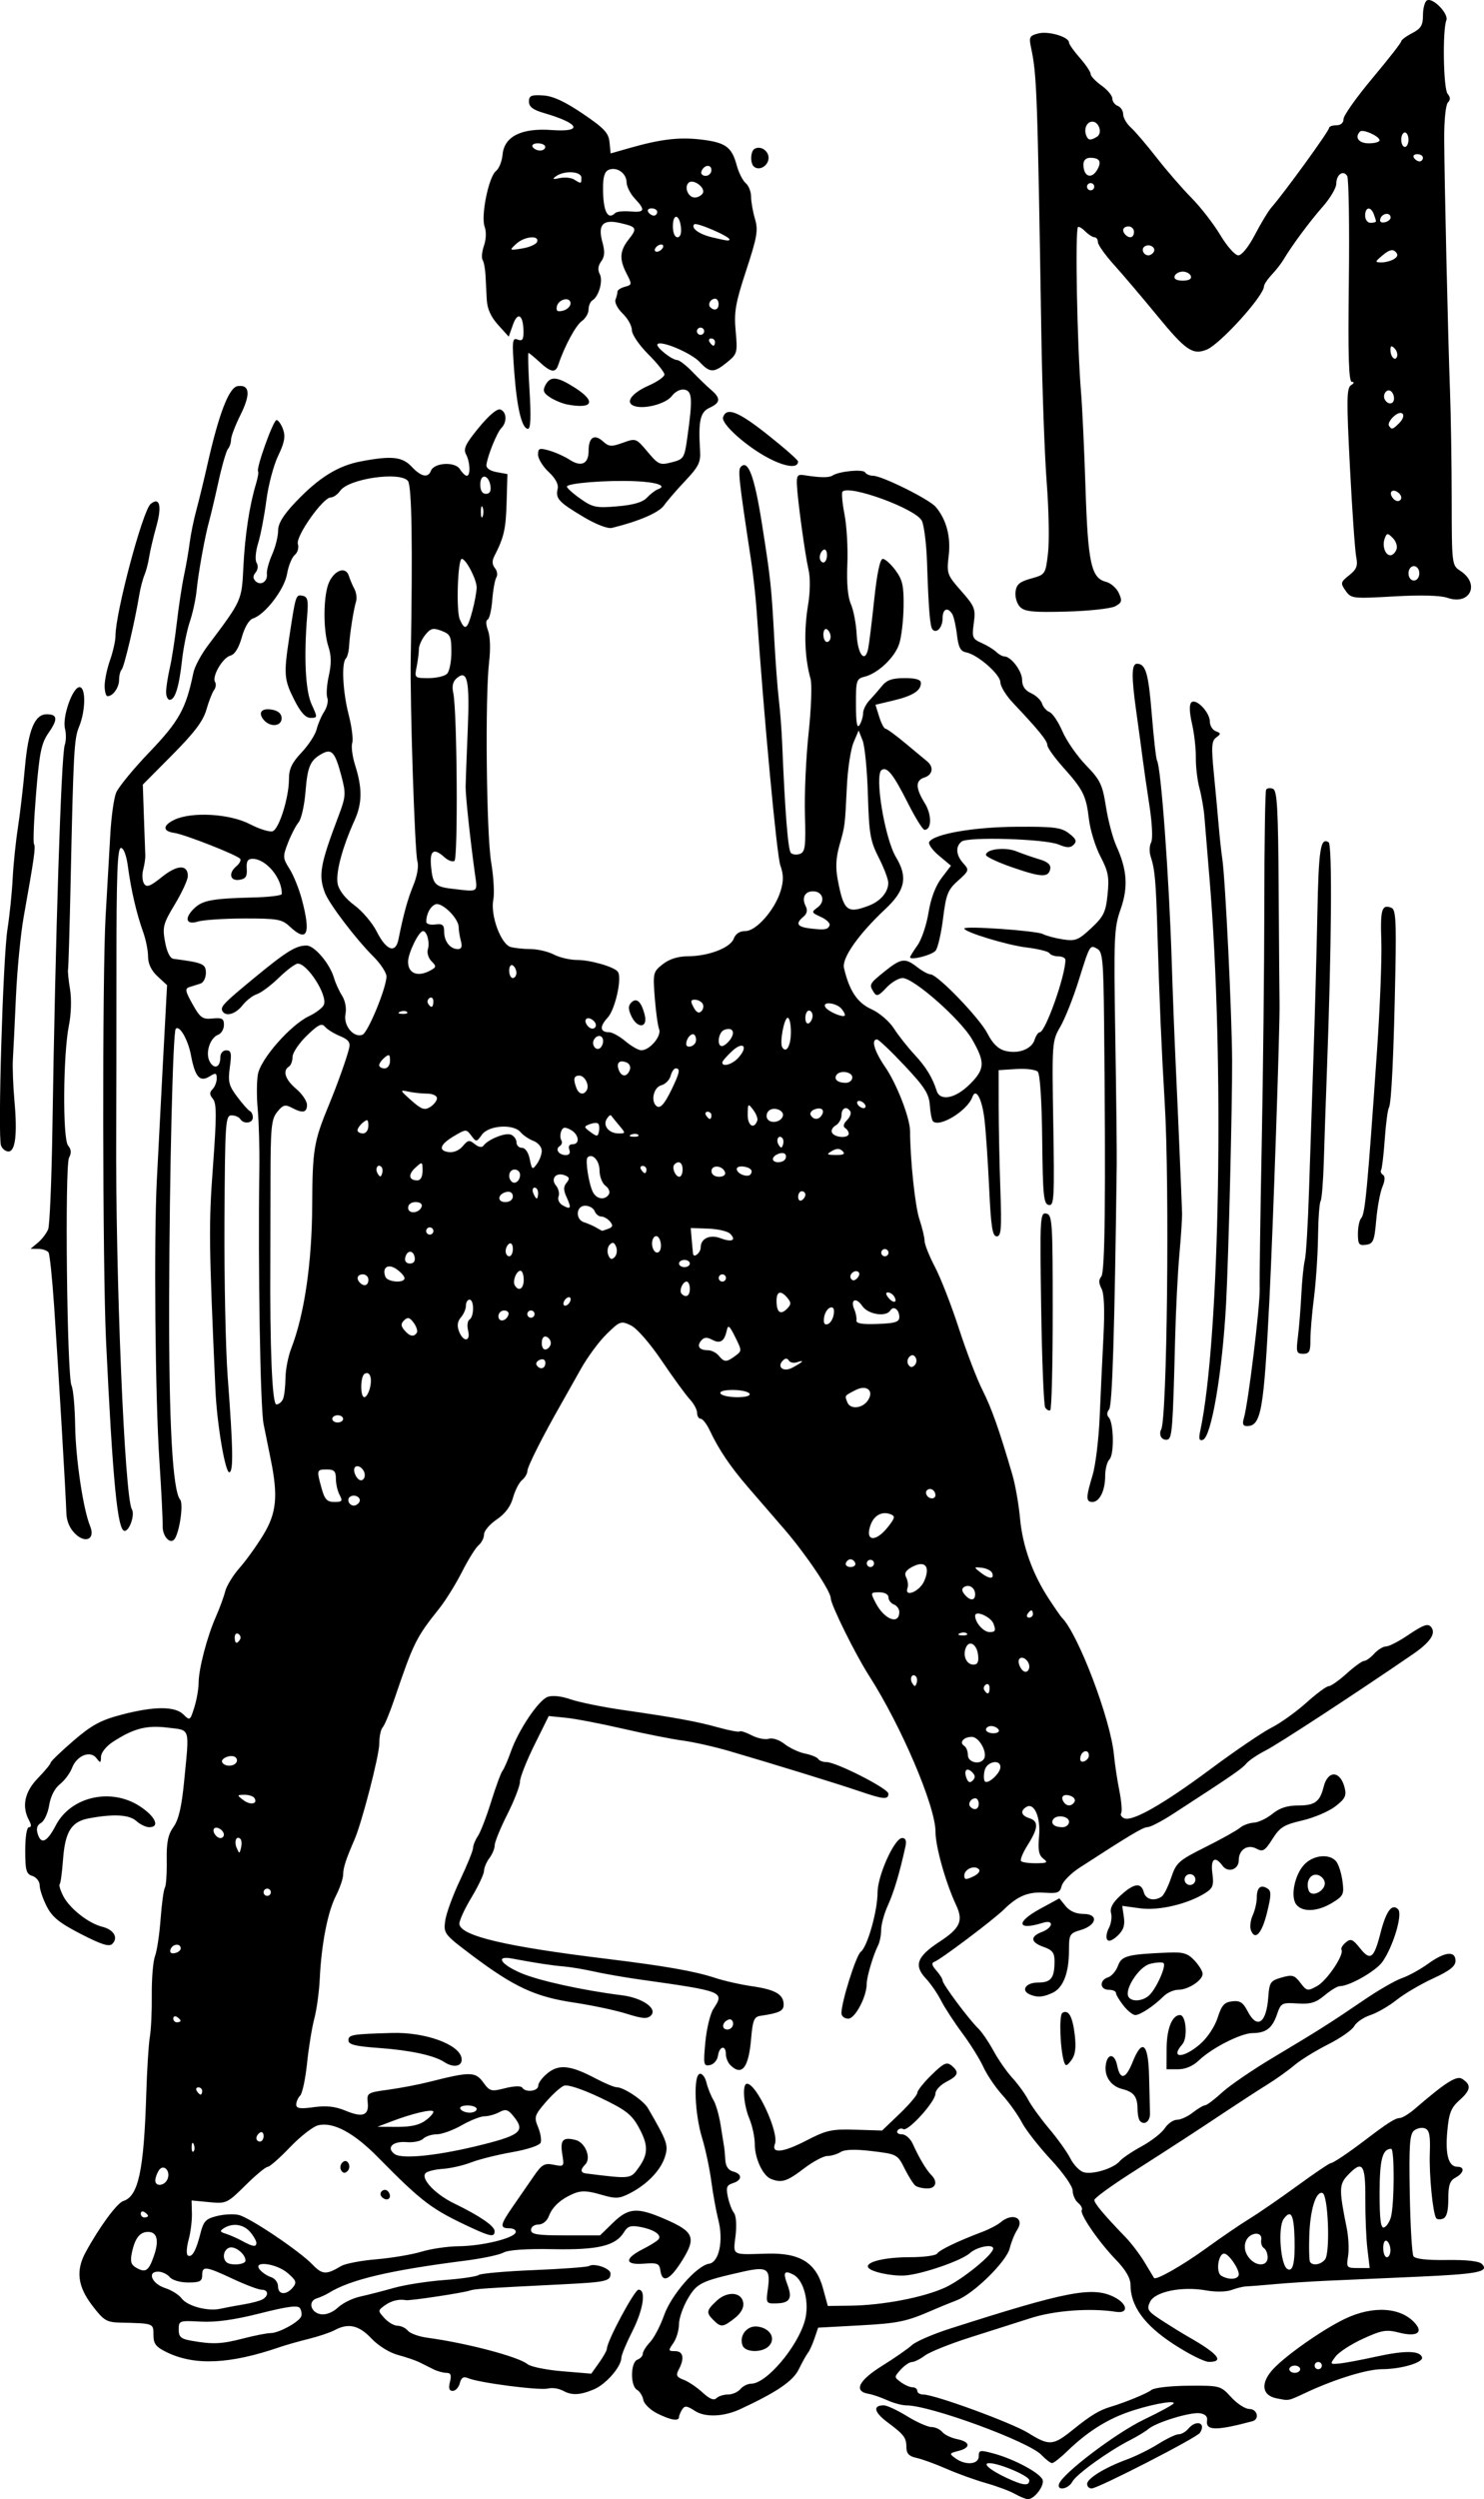 <?xml version="1.0" encoding="UTF-8" standalone="no"?>
<!-- Created with Inkscape (http://www.inkscape.org/) -->

<svg
   xmlns:dc="http://purl.org/dc/elements/1.1/"
   xmlns:cc="http://creativecommons.org/ns#"
   xmlns:rdf="http://www.w3.org/1999/02/22-rdf-syntax-ns#"
   xmlns:svg="http://www.w3.org/2000/svg"
   xmlns="http://www.w3.org/2000/svg"
   xmlns:sodipodi="http://sodipodi.sourceforge.net/DTD/sodipodi-0.dtd"
   xmlns:inkscape="http://www.inkscape.org/namespaces/inkscape"
   width="108.712mm"
   height="182.997mm"
   viewBox="0 0 108.712 182.997"
   version="1.1"
   id="svg4733"
   inkscape:version="0.92.2 5c3e80d, 2017-08-06"
   sodipodi:docname="dropcapman-M-1902.svg">
  <defs
     id="defs4727" />
  <sodipodi:namedview
     id="base"
     pagecolor="#ffffff"
     bordercolor="#666666"
     borderopacity="1.0"
     inkscape:pageopacity="0.0"
     inkscape:pageshadow="2"
     inkscape:zoom="0.33"
     inkscape:cx="65.953755"
     inkscape:cy="362.32822"
     inkscape:document-units="mm"
     inkscape:current-layer="layer1"
     showgrid="false"
     fit-margin-top="0"
     fit-margin-left="0"
     fit-margin-right="0"
     fit-margin-bottom="0"
     inkscape:window-width="1436"
     inkscape:window-height="856"
     inkscape:window-x="4"
     inkscape:window-y="0"
     inkscape:window-maximized="1"
     inkscape:snap-global="false" />
  <g
     inkscape:label="Layer 1"
     inkscape:groupmode="layer"
     id="layer1"
     transform="translate(299.514,224.055)">
    <path
       style="fill:#000000;stroke-width:0.265"
       d="m -225.17,-41.445 c -0.364,-0.208 -1.316,-0.564 -2.117,-0.791 -0.8,-0.227 -2.11,-0.7 -2.91,-1.052 -0.8,-0.351 -1.783,-0.708 -2.183,-0.793 -0.529,-0.112 -0.729,-0.315 -0.732,-0.744 -0.005,-0.742 -0.158,-0.947 -1.39,-1.866 -0.982,-0.732 -1.094,-1.238 -0.273,-1.238 0.23,0 0.999,0.357 1.708,0.794 0.71,0.437 1.512,0.794 1.783,0.794 0.271,0 0.629,0.164 0.796,0.365 0.167,0.201 0.657,0.436 1.091,0.523 0.977,0.195 1.02,0.632 0.085,0.866 -0.663,0.166 -0.675,0.197 -0.214,0.534 0.741,0.541 1.711,0.46 1.711,-0.144 0,-0.462 0.089,-0.477 1.124,-0.195 1.483,0.405 3.361,1.414 3.551,1.909 0.163,0.426 -0.604,1.439 -1.078,1.424 -0.159,-0.005 -0.587,-0.179 -0.951,-0.387 z m 1.058,-0.996 c 0,-0.317 -2.19,-1.253 -2.933,-1.253 -0.535,0 0.079,0.522 1.264,1.075 1.226,0.572 1.669,0.619 1.669,0.178 z m 2.18,0.269 c 0.247,-0.759 4.172,-3.734 6.22,-4.715 1.201,-0.575 2.183,-1.114 2.183,-1.198 0,-0.243 -1.996,0.16 -3.482,0.703 -1.539,0.562 -2.942,1.473 -4.298,2.79 -0.509,0.494 -1.02,0.897 -1.137,0.894 -0.116,-0.003 -0.464,-0.271 -0.772,-0.596 -0.934,-0.986 -8.147,-3.632 -9.902,-3.632 -0.314,0 -0.946,-0.171 -1.404,-0.379 -0.459,-0.208 -1.07,-0.418 -1.36,-0.466 -1.116,-0.185 -0.743,-0.969 0.971,-2.038 0.92,-0.573 1.91,-1.261 2.201,-1.527 0.291,-0.267 1.541,-0.809 2.778,-1.205 8.585,-2.751 10.454,-3.111 12.039,-2.316 0.991,0.497 1.08,1.23 0.132,1.081 -1.863,-0.292 -4.473,-0.103 -6.218,0.452 -1.019,0.324 -3.043,0.968 -4.498,1.432 -1.455,0.464 -2.93,1.057 -3.277,1.317 -0.347,0.261 -0.775,0.474 -0.951,0.474 -0.176,0 -0.545,0.249 -0.821,0.553 -0.491,0.543 -0.491,0.56 0.01,0.926 0.281,0.205 0.666,0.373 0.856,0.373 0.19,0 0.346,0.119 0.346,0.265 0,0.146 0.2,0.265 0.444,0.265 0.835,0 6.489,2.072 7.693,2.819 1.539,0.955 1.809,0.933 3.295,-0.268 1.256,-1.016 1.899,-1.405 2.723,-1.651 1.075,-0.321 2.702,-0.991 2.996,-1.235 0.198,-0.164 1.395,-0.301 2.707,-0.31 2.325,-0.016 2.362,-0.006 3.139,0.844 0.432,0.473 1.031,0.86 1.33,0.86 0.589,0 0.767,0.751 0.213,0.898 -2.678,0.713 -3.437,0.697 -3.312,-0.069 0.045,-0.277 -0.146,-0.464 -0.531,-0.518 -0.699,-0.099 -3.184,0.66 -3.764,1.15 -0.218,0.184 -0.832,0.556 -1.363,0.826 -1.557,0.791 -3.921,2.494 -4.21,3.034 -0.294,0.55 -1.151,0.697 -0.978,0.168 z m 2.055,0 c 0.002,-0.402 1.295,-1.197 2.916,-1.794 0.659,-0.242 1.698,-0.757 2.31,-1.143 0.612,-0.386 1.278,-0.702 1.482,-0.702 0.203,0 0.518,-0.179 0.699,-0.397 0.587,-0.707 1.343,-0.446 0.856,0.296 -0.236,0.36 -7.468,4.07 -7.933,4.07 -0.182,2e-6 -0.33,-0.149 -0.329,-0.331 z m -31.486,-5.16 c -0.509,-0.254 -0.969,-0.701 -1.022,-0.992 -0.053,-0.291 -0.262,-0.624 -0.464,-0.741 -0.503,-0.29 -0.48,-2.011 0.029,-2.206 0.218,-0.084 0.397,-0.281 0.397,-0.438 0,-0.157 0.24,-0.541 0.533,-0.853 0.293,-0.312 0.753,-1.191 1.021,-1.954 0.533,-1.513 2.402,-3.652 3.306,-3.784 0.724,-0.106 1.058,-1.697 0.672,-3.2 -0.157,-0.612 -0.389,-1.886 -0.515,-2.832 -0.126,-0.946 -0.429,-2.375 -0.675,-3.175 -0.539,-1.761 -0.649,-4.535 -0.185,-4.692 0.179,-0.06 0.403,0.223 0.505,0.638 0.101,0.411 0.331,0.985 0.51,1.276 0.179,0.291 0.418,1.124 0.531,1.852 0.113,0.728 0.226,1.442 0.253,1.587 0.026,0.146 0.066,0.578 0.088,0.961 0.026,0.454 0.225,0.745 0.569,0.835 0.687,0.18 0.678,0.634 -0.016,0.854 -0.455,0.144 -0.516,0.311 -0.366,1.01 0.098,0.46 0.3,0.988 0.449,1.172 0.154,0.191 0.203,0.902 0.114,1.654 -0.176,1.489 -0.329,1.401 2.282,1.323 2.431,-0.073 3.61,0.654 4.124,2.541 l 0.352,1.291 1.624,-0.02 c 2.407,-0.029 5.407,-0.605 6.997,-1.343 1.245,-0.578 3.491,-2.405 3.491,-2.84 0,-0.364 -1.192,-0.131 -1.703,0.333 -0.613,0.556 -3.564,1.568 -4.78,1.638 -0.977,0.057 -2.475,-0.27 -2.667,-0.581 -0.25,-0.404 1.186,-0.759 3.066,-0.759 1.001,0 1.893,-0.119 1.983,-0.265 0.162,-0.262 1.509,-0.909 3.307,-1.589 0.509,-0.192 1.114,-0.509 1.344,-0.703 0.868,-0.734 1.777,-0.321 1.213,0.552 -0.196,0.303 -0.441,0.907 -0.546,1.344 -0.234,0.976 -2.637,3.339 -3.88,3.815 -0.5,0.191 -1.267,0.505 -1.706,0.697 -1.984,0.867 -2.556,0.988 -5.414,1.144 l -3.037,0.165 -0.27,0.794 c -0.148,0.437 -0.366,0.913 -0.483,1.058 -0.117,0.146 -0.415,0.681 -0.662,1.191 -0.421,0.868 -1.605,1.675 -4.285,2.921 -1.222,0.568 -2.583,0.62 -3.335,0.128 -0.577,-0.378 -0.74,-0.395 -0.928,-0.1 -0.125,0.197 -0.229,0.448 -0.231,0.557 -0.007,0.326 -0.609,0.226 -1.591,-0.265 z m 5.179,-1.389 c 0.317,0 0.724,-0.179 0.906,-0.397 0.181,-0.218 0.544,-0.397 0.806,-0.397 1.102,0 3.389,-2.698 3.921,-4.625 0.35,-1.268 -0.063,-2.941 -0.828,-3.35 -0.678,-0.363 -0.795,-0.182 -0.457,0.707 0.385,1.012 0.192,1.36 -0.766,1.387 -0.805,0.023 -0.809,0.016 -0.654,-1.115 0.196,-1.433 -0.065,-1.604 -1.835,-1.205 -3.072,0.692 -3.368,0.837 -4.042,1.987 -0.354,0.605 -0.645,1.45 -0.645,1.878 0,0.428 -0.185,1.042 -0.412,1.366 -0.386,0.551 -0.377,0.588 0.132,0.588 0.599,0 0.705,0.528 0.269,1.343 -0.229,0.428 -0.169,0.555 0.362,0.756 0.35,0.133 0.971,0.552 1.38,0.93 0.508,0.47 0.829,0.602 1.014,0.417 0.149,-0.149 0.531,-0.271 0.848,-0.271 z m 1.067,-3.591 c -0.274,-0.713 0.326,-1.477 1.086,-1.386 0.901,0.108 1.356,0.818 0.887,1.383 -0.451,0.544 -1.765,0.546 -1.974,0.003 z m -2.127,-1.852 c -0.553,-0.553 -0.528,-0.709 0.22,-1.412 0.789,-0.741 1.843,-0.664 1.959,0.144 0.052,0.362 -0.175,0.766 -0.631,1.124 -0.852,0.67 -1.007,0.684 -1.547,0.144 z m 41.256,5.725 c -1.112,-0.214 -1.206,-1.15 -0.221,-2.185 0.977,-1.026 3.59,-2.851 5.191,-3.626 2.096,-1.014 4.189,-0.869 5.211,0.363 0.553,0.666 0.019,0.947 -1.207,0.635 -0.948,-0.241 -1.266,-0.187 -2.647,0.444 -0.863,0.394 -1.768,0.979 -2.01,1.3 -0.427,0.566 -0.42,0.581 0.267,0.518 0.389,-0.036 1.591,-0.26 2.671,-0.499 2.125,-0.469 3.227,-0.456 3.39,0.039 0.126,0.383 -1.525,0.873 -2.945,0.875 -1.07,0.002 -3.392,0.712 -5.451,1.668 -1.474,0.685 -1.304,0.649 -2.249,0.467 z m 1.72,-2.134 c 0,-0.146 -0.179,-0.265 -0.397,-0.265 -0.218,0 -0.397,0.119 -0.397,0.265 0,0.146 0.179,0.265 0.397,0.265 0.218,0 0.397,-0.119 0.397,-0.265 z m 1.587,-0.265 c 0,-0.146 -0.119,-0.265 -0.265,-0.265 -0.146,0 -0.265,0.119 -0.265,0.265 0,0.146 0.119,0.265 0.265,0.265 0.146,0 0.265,-0.119 0.265,-0.265 z m -55.648,1.82 c -0.265,-0.154 -0.741,-0.217 -1.058,-0.14 -0.618,0.151 -5.024,-0.42 -5.817,-0.754 -0.36,-0.151 -0.515,-0.061 -0.626,0.362 -0.081,0.31 -0.314,0.564 -0.518,0.564 -0.264,0 -0.323,-0.191 -0.205,-0.661 0.126,-0.502 0.062,-0.661 -0.263,-0.661 -0.236,0 -0.666,-0.119 -0.955,-0.265 -0.289,-0.146 -0.748,-0.375 -1.02,-0.51 -0.272,-0.135 -0.979,-0.376 -1.572,-0.535 -0.626,-0.168 -1.441,-0.676 -1.945,-1.21 -0.914,-0.97 -1.692,-1.145 -2.687,-0.608 -0.318,0.172 -1.173,0.46 -1.901,0.64 -0.728,0.18 -1.68,0.451 -2.117,0.601 -3.663,1.26 -6.246,1.376 -8.299,0.372 -0.787,-0.385 -0.961,-0.614 -0.961,-1.264 0,-0.855 0.036,-0.842 -2.435,-0.9 -1,-0.023 -1.207,-0.15 -2.051,-1.255 -1.069,-1.4 -1.212,-2.551 -0.485,-3.89 1.005,-1.85 2.301,-3.612 2.765,-3.759 1.104,-0.35 1.507,-2.235 1.68,-7.85 0.055,-1.787 0.173,-3.665 0.263,-4.175 0.09,-0.509 0.153,-1.894 0.141,-3.077 -0.012,-1.183 0.095,-2.458 0.237,-2.833 0.143,-0.375 0.326,-1.596 0.409,-2.713 0.082,-1.117 0.223,-2.151 0.314,-2.297 0.09,-0.146 0.151,-1.041 0.135,-1.987 -0.023,-1.326 0.091,-1.89 0.496,-2.459 0.377,-0.529 0.597,-1.472 0.778,-3.335 0.392,-4.033 0.486,-3.723 -1.192,-3.933 -1.556,-0.194 -2.503,0.05 -4.03,1.042 -0.484,0.314 -0.863,0.788 -0.868,1.086 -0.009,0.474 -0.044,0.484 -0.335,0.103 -0.448,-0.589 -1.44,-0.191 -1.785,0.717 -0.147,0.386 -0.546,0.921 -0.887,1.189 -0.381,0.3 -0.685,0.895 -0.789,1.542 -0.093,0.58 -0.36,1.162 -0.594,1.293 -0.295,0.165 -0.369,0.418 -0.241,0.821 0.251,0.792 0.682,0.582 1.323,-0.644 1.107,-2.116 4.063,-2.776 6.177,-1.378 1.126,0.744 1.465,1.518 0.664,1.518 -0.243,0 -0.666,-0.203 -0.94,-0.451 -0.518,-0.469 -1.646,-0.535 -3.46,-0.202 -1.306,0.24 -1.763,0.966 -1.916,3.049 -0.067,0.914 -0.177,1.717 -0.243,1.783 -0.067,0.067 0.053,0.457 0.265,0.868 0.472,0.912 1.844,1.99 2.855,2.243 0.846,0.211 1.191,0.798 0.736,1.253 -0.23,0.23 -0.795,0.053 -2.301,-0.722 -1.58,-0.813 -2.103,-1.236 -2.508,-2.032 -0.282,-0.553 -0.513,-1.24 -0.513,-1.527 0,-0.289 -0.236,-0.597 -0.529,-0.69 -0.457,-0.145 -0.529,-0.4 -0.529,-1.87 0,-0.997 0.113,-1.702 0.274,-1.702 0.189,0 0.189,-0.159 0,-0.512 -0.544,-1.016 -0.319,-2.078 0.652,-3.078 0.509,-0.524 0.93,-1.033 0.934,-1.129 0.004,-0.097 0.75,-0.816 1.657,-1.599 1.337,-1.153 2,-1.515 3.498,-1.911 2.411,-0.637 3.955,-0.644 4.578,-0.022 0.464,0.464 0.491,0.446 0.794,-0.525 0.173,-0.553 0.314,-1.358 0.314,-1.79 0,-1.009 0.618,-3.38 1.261,-4.834 0.276,-0.625 0.585,-1.466 0.686,-1.87 0.101,-0.404 0.576,-1.178 1.055,-1.72 0.479,-0.542 1.267,-1.64 1.752,-2.441 0.954,-1.576 1.075,-2.822 0.533,-5.482 -0.142,-0.696 -0.379,-1.869 -0.527,-2.606 -0.242,-1.205 -0.413,-11.388 -0.312,-18.635 0.021,-1.528 -0.032,-3.518 -0.118,-4.423 -0.086,-0.905 -0.079,-2.061 0.017,-2.569 0.212,-1.13 2.391,-3.602 3.739,-4.242 0.519,-0.246 1.012,-0.625 1.095,-0.843 0.268,-0.699 -1.204,-3.005 -1.917,-3.005 -0.175,0 -0.797,0.464 -1.382,1.032 -0.585,0.568 -1.31,1.11 -1.613,1.206 -0.302,0.096 -0.778,0.465 -1.057,0.82 -0.501,0.637 -1.203,0.846 -1.457,0.435 -0.196,-0.318 0.046,-0.573 2.348,-2.467 2.353,-1.936 3.023,-2.349 3.806,-2.349 0.583,0 1.71,1.334 2.012,2.381 0.105,0.364 0.369,0.944 0.587,1.288 0.234,0.37 0.336,0.927 0.25,1.359 -0.165,0.827 0.599,1.753 1.243,1.506 0.405,-0.155 1.76,-3.443 1.76,-4.271 0,-0.277 -0.427,-0.929 -0.95,-1.45 -1.29,-1.286 -3.246,-3.856 -3.558,-4.676 -0.487,-1.28 -0.349,-2.068 0.968,-5.548 0.57,-1.507 0.585,-1.691 0.235,-3.016 -0.451,-1.71 -0.699,-2.003 -1.385,-1.636 -0.891,0.477 -1.091,0.928 -1.24,2.796 -0.08,1.001 -0.308,2.011 -0.506,2.244 -0.199,0.233 -0.548,0.907 -0.777,1.499 -0.393,1.016 -0.387,1.122 0.114,1.913 0.291,0.46 0.697,1.465 0.901,2.232 0.678,2.547 0.393,3.189 -0.883,1.99 -0.572,-0.537 -0.896,-0.595 -3.324,-0.592 -1.48,0.002 -3.018,0.104 -3.418,0.227 -0.898,0.277 -1.007,-0.292 -0.197,-1.026 0.596,-0.539 1.338,-0.667 4.296,-0.741 1.127,-0.028 2.052,-0.141 2.055,-0.251 0.036,-1.151 -1.148,-2.578 -2.139,-2.578 -0.356,0 -0.465,0.184 -0.427,0.727 0.039,0.571 -0.078,0.746 -0.546,0.812 -0.692,0.099 -0.811,-0.502 -0.201,-1.008 0.217,-0.18 0.339,-0.416 0.271,-0.525 -0.161,-0.261 -4.064,-1.797 -4.843,-1.906 -0.853,-0.119 -0.846,-0.545 0.015,-0.958 1.269,-0.608 4.055,-0.449 5.531,0.317 0.708,0.367 1.463,0.601 1.677,0.518 0.474,-0.182 1.188,-2.472 1.188,-3.81 0,-0.749 0.213,-1.2 0.926,-1.955 0.509,-0.54 1.004,-1.301 1.1,-1.691 0.096,-0.39 0.347,-0.976 0.559,-1.302 0.211,-0.326 0.313,-0.78 0.225,-1.008 -0.087,-0.228 -0.037,-0.959 0.112,-1.625 0.193,-0.861 0.185,-1.472 -0.029,-2.119 -0.41,-1.242 -0.378,-3.836 0.059,-4.747 0.426,-0.889 1.218,-1.135 1.434,-0.445 0.083,0.265 0.267,0.698 0.409,0.962 0.142,0.264 0.196,0.68 0.12,0.926 -0.182,0.589 -0.462,2.382 -0.51,3.269 -0.021,0.388 -0.128,0.795 -0.237,0.904 -0.331,0.331 -0.223,2.453 0.21,4.125 0.225,0.868 0.34,1.793 0.257,2.057 -0.084,0.263 0.013,0.999 0.215,1.635 0.532,1.678 0.52,2.781 -0.042,4.026 -0.915,2.025 -1.407,3.891 -1.233,4.68 0.103,0.471 0.575,1.066 1.221,1.542 0.579,0.426 1.315,1.293 1.635,1.927 0.701,1.39 1.38,1.633 1.592,0.571 0.37,-1.851 0.67,-2.94 1.1,-3.985 0.27,-0.657 0.39,-1.375 0.288,-1.72 -0.192,-0.65 -0.549,-11.509 -0.489,-14.88 0.148,-8.311 0.079,-12.642 -0.208,-12.987 -0.587,-0.708 -4.338,-0.163 -4.957,0.72 -0.19,0.271 -0.503,0.493 -0.696,0.493 -0.569,0 -2.584,2.855 -2.407,3.411 0.085,0.268 -0.017,0.624 -0.229,0.8 -0.21,0.174 -0.464,0.8 -0.564,1.391 -0.19,1.124 -1.608,2.976 -2.494,3.258 -0.288,0.091 -0.612,0.634 -0.818,1.371 -0.22,0.786 -0.517,1.266 -0.837,1.349 -0.568,0.148 -1.372,1.532 -1.123,1.934 0.091,0.148 0.057,0.412 -0.075,0.588 -0.133,0.176 -0.385,0.822 -0.561,1.437 -0.237,0.83 -0.879,1.681 -2.489,3.302 l -2.169,2.184 0.081,2.387 c 0.044,1.313 0.09,2.565 0.101,2.784 0.011,0.218 -0.058,0.695 -0.154,1.058 -0.096,0.364 -0.067,0.826 0.064,1.028 0.191,0.293 0.453,0.194 1.312,-0.496 1.123,-0.902 1.894,-0.927 1.894,-0.061 0,0.268 -0.425,1.192 -0.944,2.054 -0.863,1.432 -0.925,1.669 -0.726,2.759 0.135,0.74 0.368,1.212 0.613,1.244 2.177,0.285 2.379,0.373 2.379,1.033 0,0.362 -0.179,0.714 -0.397,0.782 -0.218,0.068 -0.58,0.182 -0.804,0.252 -0.346,0.109 -0.312,0.298 0.226,1.257 0.561,1.001 0.727,1.119 1.465,1.046 0.695,-0.069 0.833,0.008 0.833,0.471 0,0.305 -0.188,0.626 -0.417,0.714 -0.61,0.234 -0.963,1.339 -0.628,1.965 0.326,0.609 0.781,0.432 0.781,-0.305 0,-0.299 0.181,-0.514 0.433,-0.514 0.363,0 0.406,0.199 0.264,1.231 -0.147,1.073 -0.077,1.353 0.548,2.183 0.394,0.523 0.811,0.991 0.927,1.04 0.115,0.049 0.209,0.257 0.209,0.463 0,0.428 -0.68,0.509 -0.926,0.11 -0.09,-0.146 -0.376,-0.265 -0.637,-0.265 -0.443,0 -0.476,0.498 -0.515,7.739 -0.023,4.256 0.084,9.406 0.238,11.443 0.394,5.206 0.424,6.868 0.125,6.954 -0.3,0.087 -0.912,-3.513 -1.025,-6.028 -0.483,-10.807 -0.498,-12.09 -0.181,-16.369 0.271,-3.671 0.271,-4.615 -0.001,-4.943 -0.255,-0.307 -0.262,-0.48 -0.03,-0.712 0.168,-0.168 0.306,-0.522 0.306,-0.785 0,-0.41 -0.074,-0.432 -0.523,-0.152 -0.714,0.446 -1.064,0.047 -1.363,-1.549 -0.213,-1.143 -0.845,-2.236 -1.117,-1.932 -0.206,0.231 -0.458,10.62 -0.481,19.828 -0.023,9.03 0.25,13.977 0.808,14.649 0.243,0.293 -0.025,2.258 -0.387,2.845 -0.305,0.494 -0.918,-0.137 -0.897,-0.922 0.012,-0.456 -0.096,-2.615 -0.24,-4.798 -0.305,-4.629 -0.411,-16.007 -0.19,-20.459 0.084,-1.699 0.288,-5.621 0.453,-8.716 l 0.3,-5.626 -0.696,-0.645 c -0.456,-0.423 -0.696,-0.921 -0.696,-1.446 0,-0.441 -0.162,-1.25 -0.36,-1.799 -0.478,-1.325 -0.887,-3.08 -1.112,-4.774 -0.111,-0.834 -0.315,-1.383 -0.515,-1.383 -0.259,0 -0.331,1.922 -0.329,8.797 0.001,4.839 -0.006,10.226 -0.017,11.972 -0.063,10.44 0.615,26.795 1.146,27.655 0.237,0.383 -0.166,1.582 -0.531,1.582 -0.518,0 -0.862,-3.518 -1.36,-13.891 -0.257,-5.36 -0.281,-26.821 -0.034,-31.089 0.122,-2.11 0.279,-4.848 0.349,-6.085 0.07,-1.237 0.26,-2.579 0.421,-2.983 0.162,-0.404 1.268,-1.751 2.459,-2.994 2.158,-2.253 2.664,-3.168 3.203,-5.797 0.089,-0.437 0.566,-1.33 1.058,-1.984 2.5,-3.324 2.482,-3.284 2.604,-5.761 0.114,-2.313 0.443,-4.486 0.917,-6.059 0.139,-0.462 0.213,-0.881 0.163,-0.93 -0.179,-0.179 1.114,-3.786 1.351,-3.768 0.133,0.01 0.35,0.323 0.481,0.695 0.181,0.515 0.093,0.975 -0.365,1.923 -0.332,0.686 -0.721,2.159 -0.865,3.274 -0.144,1.115 -0.413,2.517 -0.598,3.116 -0.192,0.621 -0.242,1.242 -0.116,1.446 0.128,0.207 0.098,0.506 -0.07,0.709 -0.207,0.249 -0.209,0.433 -0.008,0.634 0.37,0.37 0.898,0.034 0.832,-0.528 -0.029,-0.242 0.144,-0.882 0.384,-1.423 0.24,-0.541 0.436,-1.321 0.436,-1.734 0,-0.532 0.366,-1.136 1.257,-2.079 1.703,-1.801 3.117,-2.685 4.807,-3.005 2.257,-0.428 3.032,-0.346 3.726,0.393 0.693,0.738 1.196,0.844 1.406,0.298 0.232,-0.603 1.766,-0.693 2.122,-0.123 0.167,0.268 0.394,0.487 0.505,0.487 0.286,0 0.249,-1.004 -0.059,-1.58 -0.21,-0.392 -0.026,-0.771 0.945,-1.951 0.759,-0.922 1.346,-1.411 1.583,-1.32 0.456,0.175 0.494,0.924 0.068,1.35 -0.32,0.32 -1.011,2.019 -1.097,2.698 -0.03,0.239 0.254,0.443 0.745,0.533 l 0.794,0.146 -0.062,2.113 c -0.057,1.937 -0.195,2.529 -0.91,3.919 -0.165,0.32 -0.147,0.607 0.054,0.848 0.166,0.201 0.215,0.507 0.107,0.681 -0.108,0.174 -0.243,0.923 -0.301,1.665 -0.058,0.742 -0.212,1.386 -0.343,1.433 -0.137,0.048 -0.123,0.386 0.032,0.793 0.158,0.417 0.192,1.365 0.081,2.297 -0.304,2.555 -0.2,12.597 0.151,14.681 0.177,1.048 0.247,2.278 0.156,2.734 -0.228,1.14 0.559,3.272 1.279,3.465 0.302,0.081 0.967,0.15 1.476,0.153 0.509,0.003 1.267,0.183 1.684,0.4 0.417,0.217 1.182,0.395 1.701,0.395 0.975,0 2.719,0.504 2.983,0.863 0.325,0.44 -0.194,2.768 -0.749,3.365 -0.607,0.652 -0.563,1.064 0.113,1.064 0.225,0 0.763,0.298 1.195,0.661 0.432,0.364 0.956,0.661 1.163,0.661 0.614,0 1.497,-1.046 1.302,-1.542 -0.096,-0.243 -0.24,-1.285 -0.32,-2.314 -0.14,-1.807 -0.12,-1.892 0.586,-2.447 0.479,-0.377 1.108,-0.577 1.821,-0.58 1.527,-0.006 3.13,-0.617 3.378,-1.288 0.134,-0.362 0.437,-0.56 0.858,-0.56 0.798,0 2.164,-1.561 2.583,-2.952 0.218,-0.722 0.211,-1.192 -0.025,-1.852 -0.262,-0.731 -1.219,-11.001 -1.735,-18.612 -0.069,-1.019 -0.252,-2.686 -0.407,-3.704 -0.904,-5.956 -0.978,-6.632 -0.756,-6.868 0.531,-0.564 0.997,0.675 1.537,4.09 0.651,4.114 0.709,4.661 0.921,8.599 0.086,1.601 0.234,3.565 0.33,4.366 0.095,0.8 0.204,2.229 0.243,3.175 0.203,4.996 0.428,7.828 0.637,8.038 0.129,0.129 0.432,0.159 0.673,0.067 0.376,-0.144 0.427,-0.552 0.358,-2.879 -0.044,-1.491 0.076,-4.173 0.268,-5.96 0.192,-1.787 0.257,-3.573 0.145,-3.969 -0.44,-1.556 -0.504,-3.498 -0.179,-5.449 0.15,-0.899 0.165,-1.958 0.035,-2.514 -0.255,-1.095 -0.8,-5.064 -0.858,-6.252 -0.032,-0.655 0.053,-0.779 0.49,-0.709 1.183,0.19 1.866,0.2 2.117,0.033 0.472,-0.315 2.235,-0.487 2.392,-0.233 0.084,0.136 0.344,0.247 0.578,0.247 0.653,0 4.121,1.723 4.594,2.282 0.783,0.926 1.114,2.178 0.948,3.583 -0.153,1.295 -0.117,1.398 0.917,2.571 0.993,1.127 1.064,1.309 0.922,2.354 -0.143,1.045 -0.099,1.157 0.569,1.452 0.398,0.176 0.881,0.47 1.073,0.654 0.192,0.184 0.46,0.334 0.595,0.334 0.492,0 1.304,1.075 1.304,1.725 0,0.453 0.21,0.763 0.656,0.966 0.361,0.164 0.723,0.508 0.804,0.764 0.081,0.256 0.328,0.534 0.548,0.618 0.22,0.085 0.646,0.721 0.945,1.414 0.3,0.693 1.075,1.807 1.723,2.477 1.051,1.086 1.209,1.414 1.465,3.043 0.158,1.004 0.502,2.302 0.766,2.884 0.792,1.751 0.874,3.013 0.302,4.64 -0.474,1.349 -0.502,2.032 -0.385,9.256 0.07,4.29 0.118,8.514 0.107,9.387 -0.158,12.347 -0.324,17.682 -0.559,17.965 -0.167,0.201 -0.179,0.426 -0.031,0.576 0.372,0.374 0.416,2.722 0.058,3.079 -0.173,0.173 -0.314,0.715 -0.314,1.205 0,1.077 -0.409,1.914 -0.935,1.914 -0.485,0 -0.483,-0.329 0.011,-1.957 0.216,-0.712 0.449,-2.617 0.518,-4.233 0.069,-1.616 0.194,-4.275 0.278,-5.91 0.101,-1.963 0.053,-3.159 -0.142,-3.523 -0.209,-0.39 -0.213,-0.65 -0.014,-0.889 0.272,-0.328 0.332,-5.834 0.203,-18.631 -0.045,-4.48 -0.106,-5.143 -0.496,-5.361 -0.549,-0.307 -0.532,-0.337 -1.392,2.403 -0.388,1.237 -0.983,2.725 -1.321,3.307 -0.603,1.039 -0.613,1.168 -0.513,7.097 0.092,5.471 0.061,6.031 -0.33,5.953 -0.376,-0.075 -0.437,-0.68 -0.481,-4.786 -0.03,-2.847 -0.159,-4.81 -0.327,-4.977 -0.152,-0.152 -0.859,-0.239 -1.57,-0.194 l -1.294,0.082 0.002,2.646 c 10e-4,1.455 0.057,4.194 0.124,6.085 0.103,2.904 0.061,3.44 -0.267,3.44 -0.314,0 -0.421,-0.683 -0.556,-3.572 -0.092,-1.965 -0.247,-4.227 -0.345,-5.027 -0.184,-1.503 -0.627,-2.308 -0.883,-1.603 -0.363,1.002 -2.405,2.256 -2.887,1.774 -0.086,-0.086 -0.189,-0.613 -0.229,-1.171 -0.06,-0.843 -0.375,-1.336 -1.864,-2.918 -0.985,-1.047 -1.889,-1.904 -2.008,-1.904 -0.446,0 -0.189,0.87 0.593,2.007 0.851,1.236 1.823,3.734 1.83,4.7 0.015,2.173 0.37,5.514 0.687,6.465 0.208,0.624 0.378,1.338 0.378,1.587 2.6e-4,0.25 0.344,1.109 0.763,1.909 0.419,0.8 1.207,2.824 1.75,4.498 0.543,1.673 1.318,3.698 1.721,4.498 0.68,1.35 1.226,2.893 2.199,6.218 0.213,0.728 0.465,2.166 0.56,3.197 0.189,2.049 0.923,4.083 2.139,5.931 0.431,0.655 0.844,1.25 0.918,1.323 1.193,1.171 3.579,7.448 3.822,10.054 0.061,0.655 0.238,1.828 0.393,2.607 0.155,0.779 0.216,1.524 0.135,1.656 -0.081,0.131 0.027,0.305 0.239,0.387 0.619,0.237 2.878,-1.056 6.345,-3.634 1.773,-1.318 3.765,-2.671 4.426,-3.006 0.661,-0.336 1.81,-1.156 2.552,-1.824 0.742,-0.668 1.481,-1.214 1.641,-1.214 0.16,0 0.752,-0.417 1.316,-0.926 0.564,-0.509 1.141,-0.926 1.283,-0.926 0.142,0 0.473,-0.238 0.737,-0.529 0.263,-0.291 0.652,-0.529 0.863,-0.529 0.211,0 0.913,-0.357 1.56,-0.794 1.249,-0.843 1.558,-0.938 1.796,-0.553 0.281,0.455 -0.177,1.085 -1.403,1.926 -4.166,2.857 -9.853,6.574 -10.771,7.039 -0.592,0.3 -1.232,0.734 -1.424,0.964 -0.319,0.385 -1.025,0.869 -5.35,3.674 -0.825,0.535 -1.665,0.973 -1.866,0.973 -0.33,0 -1.208,0.523 -4.969,2.957 -0.655,0.424 -1.255,1.031 -1.333,1.348 -0.122,0.496 -0.299,0.566 -1.239,0.499 -1.199,-0.087 -1.971,0.229 -2.984,1.22 -0.799,0.782 -4.657,3.684 -5.105,3.841 -0.226,0.079 -0.183,0.266 0.144,0.634 0.255,0.287 0.463,0.621 0.463,0.742 0,0.26 1.909,2.824 2.607,3.501 0.267,0.259 0.772,0.998 1.122,1.643 0.35,0.645 0.973,1.538 1.383,1.984 0.411,0.447 0.934,1.17 1.163,1.606 0.229,0.437 0.92,1.389 1.535,2.117 0.615,0.728 1.31,1.701 1.546,2.164 0.235,0.463 0.669,0.918 0.964,1.011 0.644,0.205 2.212,-0.273 2.658,-0.81 0.176,-0.212 0.898,-0.7 1.604,-1.084 0.706,-0.384 1.468,-0.979 1.692,-1.321 0.224,-0.342 0.627,-0.622 0.895,-0.622 0.268,0 0.79,-0.238 1.16,-0.529 0.37,-0.291 0.773,-0.53 0.896,-0.53 0.123,-7.94e-4 0.681,-0.422 1.241,-0.936 0.56,-0.514 2.258,-1.675 3.773,-2.578 3.248,-1.938 4.2,-2.541 6.676,-4.229 1.019,-0.695 2.249,-1.401 2.733,-1.569 0.484,-0.168 1.345,-0.642 1.913,-1.052 1.231,-0.89 2.011,-0.973 2.011,-0.214 0,0.395 -0.426,0.728 -1.654,1.294 -0.909,0.419 -2.108,1.125 -2.664,1.57 -0.556,0.445 -1.42,0.944 -1.92,1.109 -0.5,0.165 -1.033,0.529 -1.183,0.81 -0.15,0.28 -1.012,0.881 -1.916,1.336 -0.904,0.455 -2.012,1.139 -2.461,1.52 -0.45,0.381 -1.343,1.019 -1.984,1.417 -0.642,0.398 -2.019,1.291 -3.06,1.984 -2.282,1.519 -3.518,2.323 -6.977,4.537 -1.451,0.929 -2.639,1.8 -2.639,1.935 0,0.245 0.725,1.109 2.257,2.692 0.441,0.455 1.087,1.304 1.435,1.886 0.348,0.582 0.654,1.09 0.679,1.128 0.131,0.199 2.08,-0.909 3.831,-2.178 1.091,-0.791 2.52,-1.765 3.175,-2.166 0.655,-0.4 2.219,-1.478 3.477,-2.394 1.257,-0.916 2.364,-1.666 2.458,-1.666 0.174,0 1.291,-0.749 2.565,-1.72 1.588,-1.211 2.169,-1.58 2.488,-1.584 0.185,-0.002 0.682,-0.302 1.104,-0.665 2.262,-1.951 3.067,-2.462 3.474,-2.206 0.686,0.433 0.644,0.817 -0.167,1.539 -0.651,0.58 -0.798,0.95 -0.922,2.321 -0.155,1.71 0.097,2.579 0.747,2.579 0.559,0 0.476,0.463 -0.142,0.794 -0.418,0.224 -0.529,0.554 -0.529,1.569 0,0.886 -0.121,1.332 -0.388,1.434 -0.214,0.082 -0.44,0.065 -0.504,-0.038 -0.248,-0.402 -0.518,-3.181 -0.462,-4.754 0.046,-1.297 -0.031,-1.691 -0.355,-1.816 -0.228,-0.087 -0.589,-0.014 -0.803,0.163 -0.318,0.264 -0.374,1.095 -0.311,4.604 0.042,2.355 0.163,4.421 0.269,4.592 0.125,0.203 0.972,0.299 2.442,0.278 1.441,-0.021 2.364,0.082 2.568,0.285 0.579,0.579 -0.248,0.743 -4.79,0.944 -2.427,0.108 -5.365,0.238 -6.529,0.289 -1.164,0.051 -2.891,0.163 -3.836,0.249 -0.946,0.086 -1.898,0.161 -2.117,0.168 -0.218,0.007 -0.695,0.124 -1.058,0.26 -0.378,0.141 -1.172,0.156 -1.852,0.034 -1.785,-0.321 -3.769,0.083 -4.124,0.838 -0.262,0.557 -0.18,0.683 0.896,1.379 0.651,0.421 1.516,0.955 1.923,1.186 2.169,1.234 2.654,1.829 1.492,1.829 -0.334,0 -1.514,-0.595 -2.622,-1.322 -2.121,-1.393 -3.12,-2.778 -3.12,-4.328 0,-0.483 -0.354,-1.088 -1.074,-1.835 -1.273,-1.32 -2.668,-3.352 -2.494,-3.633 0.068,-0.109 -0.054,-0.346 -0.271,-0.526 -0.217,-0.18 -0.395,-0.58 -0.396,-0.89 -0.001,-0.321 -0.69,-1.303 -1.602,-2.283 -0.88,-0.946 -1.837,-2.172 -2.126,-2.724 -0.289,-0.552 -0.935,-1.457 -1.436,-2.011 -0.5,-0.554 -1.121,-1.471 -1.378,-2.039 -0.258,-0.567 -0.956,-1.686 -1.551,-2.487 -0.596,-0.8 -1.294,-1.872 -1.551,-2.381 -0.257,-0.509 -0.763,-1.242 -1.125,-1.629 -0.882,-0.944 -0.637,-1.596 1.003,-2.67 1.521,-0.995 1.766,-1.529 1.232,-2.675 -0.776,-1.662 -1.517,-4.297 -1.517,-5.391 1e-4,-1.862 -2.511,-7.749 -4.885,-11.449 -0.991,-1.545 -2.788,-5.183 -2.788,-5.645 0,-0.521 -1.828,-3.234 -3.416,-5.071 -0.755,-0.873 -1.933,-2.234 -2.616,-3.025 -1.316,-1.522 -2.163,-2.774 -2.829,-4.185 -0.223,-0.473 -0.523,-0.86 -0.667,-0.86 -0.144,0 -0.261,-0.192 -0.261,-0.426 0,-0.234 -0.239,-0.681 -0.53,-0.992 -0.292,-0.312 -1.214,-1.577 -2.051,-2.813 -0.886,-1.31 -1.835,-2.397 -2.275,-2.607 -0.719,-0.344 -0.802,-0.314 -1.769,0.63 -0.558,0.545 -1.409,1.697 -1.891,2.56 -0.482,0.863 -1.127,2.008 -1.433,2.543 -1.348,2.358 -2.486,4.616 -2.486,4.931 0,0.188 -0.178,0.49 -0.395,0.67 -0.217,0.18 -0.513,0.76 -0.658,1.289 -0.173,0.634 -0.579,1.176 -1.193,1.591 -0.511,0.346 -0.93,0.838 -0.93,1.092 0,0.254 -0.178,0.611 -0.396,0.791 -0.218,0.181 -0.765,1.059 -1.217,1.951 -0.452,0.892 -1.2,2.098 -1.664,2.68 -1.716,2.154 -1.874,2.474 -3.327,6.747 -0.322,0.946 -0.694,1.833 -0.827,1.971 -0.133,0.138 -0.243,0.674 -0.243,1.191 -0.002,0.861 -1.274,5.778 -1.818,7.025 -0.62,1.421 -0.826,2.053 -0.826,2.537 0,0.29 -0.24,0.997 -0.532,1.571 -0.604,1.183 -1.064,3.548 -1.184,6.079 -0.045,0.946 -0.224,2.256 -0.398,2.91 -0.174,0.655 -0.414,2.127 -0.532,3.27 -0.119,1.144 -0.345,2.209 -0.504,2.368 -0.159,0.159 -0.288,0.454 -0.288,0.657 0,0.289 0.278,0.331 1.285,0.192 0.916,-0.126 1.576,-0.055 2.301,0.248 1.277,0.534 1.75,0.368 1.65,-0.58 -0.074,-0.707 -0.022,-0.739 1.511,-0.947 0.873,-0.118 2.242,-0.381 3.043,-0.584 2.944,-0.747 3.332,-0.743 3.903,0.041 0.488,0.67 0.58,0.694 1.616,0.432 0.636,-0.162 1.16,-0.179 1.245,-0.042 0.237,0.383 1.173,0.271 1.173,-0.141 0,-0.208 0.32,-0.629 0.71,-0.936 0.834,-0.656 1.677,-0.555 3.521,0.42 0.654,0.346 1.335,0.629 1.515,0.629 0.519,0 1.957,0.96 2.287,1.527 1.437,2.47 1.525,2.729 1.236,3.607 -0.325,0.985 -1.331,2.014 -2.592,2.65 -0.766,0.386 -1.007,0.394 -2.117,0.07 -0.947,-0.277 -1.421,-0.295 -1.942,-0.075 -0.964,0.407 -1.576,0.96 -1.845,1.669 -0.136,0.356 -0.451,0.606 -0.766,0.606 -0.3,0 -0.536,0.175 -0.536,0.397 0,0.325 0.457,0.397 2.527,0.397 h 2.527 l 0.954,-0.926 c 1.134,-1.101 1.765,-1.148 3.778,-0.279 2.149,0.927 2.334,1.358 1.299,3.024 -0.903,1.453 -1.469,1.721 -1.606,0.761 -0.075,-0.53 -0.212,-0.586 -1.238,-0.508 -1.389,0.105 -1.411,-0.373 -0.049,-1.065 0.485,-0.247 0.989,-0.555 1.12,-0.686 0.324,-0.324 -0.254,-0.739 -1.308,-0.939 -0.691,-0.131 -0.927,-0.056 -1.191,0.379 -0.61,1.005 -1.902,1.315 -5.205,1.249 -1.938,-0.039 -3.265,0.052 -3.616,0.246 -0.305,0.169 -1.555,0.434 -2.778,0.59 -5.582,0.712 -8.451,1.389 -10.029,2.368 -0.218,0.135 -0.614,0.314 -0.879,0.397 -0.674,0.21 -0.447,1.058 0.313,1.166 0.369,0.052 0.869,-0.147 1.24,-0.496 0.342,-0.321 1.074,-0.682 1.628,-0.802 0.553,-0.12 1.661,-0.404 2.461,-0.631 0.8,-0.227 2.467,-0.488 3.704,-0.579 1.237,-0.091 2.368,-0.257 2.514,-0.369 0.146,-0.112 1.972,-0.274 4.058,-0.359 2.086,-0.086 3.897,-0.22 4.023,-0.298 0.387,-0.239 1.577,0.175 1.577,0.549 0,0.565 -0.294,0.63 -3.605,0.796 -5.76,0.288 -6.314,0.325 -6.714,0.455 -0.551,0.178 -4.377,0.753 -4.662,0.701 -0.531,-0.098 -1.088,0.042 -1.568,0.393 -0.501,0.366 -0.501,0.383 -0.01,0.926 0.275,0.304 0.706,0.553 0.956,0.553 0.251,0 0.591,0.163 0.757,0.363 0.166,0.2 0.805,0.431 1.421,0.514 2.871,0.386 6.697,1.395 7.347,1.938 0.223,0.186 1.365,0.419 2.537,0.517 l 2.132,0.178 0.572,-0.803 c 0.314,-0.442 0.572,-0.902 0.572,-1.023 0,-0.547 2.02,-4.32 2.315,-4.324 0.579,-0.008 0.36,1.45 -0.46,3.067 -0.435,0.857 -0.792,1.719 -0.794,1.915 -0.006,0.656 -1.131,1.949 -2.019,2.32 -1.039,0.434 -1.646,0.453 -2.303,0.07 z m -23.373,-3.805 c 0.838,-0.218 1.746,-0.397 2.019,-0.397 0.59,0 2.071,-0.807 2.229,-1.215 0.062,-0.159 0.024,-0.431 -0.083,-0.604 -0.146,-0.236 -0.883,-0.142 -2.932,0.376 -1.883,0.476 -3.238,0.664 -4.345,0.604 -1.562,-0.085 -1.608,-0.069 -1.608,0.574 0,0.548 0.158,0.689 0.926,0.825 1.564,0.276 2.212,0.248 3.794,-0.164 z m 0.052,-2.5 c 0.587,-0.097 1.212,-0.266 1.389,-0.375 0.452,-0.279 0.4,-0.696 -0.087,-0.696 -0.224,0 -1.172,-0.357 -2.106,-0.794 -2.004,-0.937 -2.249,-0.966 -2.249,-0.265 0,0.438 -0.176,0.529 -1.026,0.529 -0.589,0 -1.166,-0.169 -1.355,-0.397 -0.181,-0.218 -0.562,-0.397 -0.846,-0.397 -0.834,0 -0.453,0.889 0.516,1.203 0.47,0.152 1.01,0.49 1.2,0.75 0.414,0.566 1.913,0.971 2.833,0.766 0.364,-0.081 1.142,-0.227 1.729,-0.324 z m 3.587,-1.234 c 0.305,-0.368 0.253,-0.515 -0.379,-1.058 -0.837,-0.72 -2.606,-0.932 -2.036,-0.245 0.176,0.213 0.548,0.459 0.826,0.547 0.278,0.088 0.505,0.39 0.505,0.672 0,0.622 0.599,0.668 1.083,0.084 z m 69.296,-0.969 c 0,-0.443 -0.755,-1.514 -1.068,-1.514 -0.435,0 -0.624,1.359 -0.224,1.612 0.545,0.345 1.293,0.288 1.293,-0.098 z m -65.749,-0.604 c 0.291,-0.176 1.448,-0.398 2.572,-0.493 1.124,-0.095 2.612,-0.346 3.307,-0.557 0.695,-0.211 1.919,-0.39 2.72,-0.398 1.717,-0.017 4.032,-0.577 4.176,-1.009 0.056,-0.168 -0.146,-0.305 -0.45,-0.305 -0.736,0 -0.698,-0.238 0.257,-1.614 0.444,-0.64 1.122,-1.621 1.506,-2.179 0.61,-0.888 0.795,-0.996 1.476,-0.86 0.762,0.152 0.775,0.136 0.628,-0.766 -0.17,-1.05 0.044,-1.281 0.971,-1.049 0.72,0.181 1.175,1.332 0.711,1.796 -0.371,0.371 -0.353,0.605 0.051,0.656 3.297,0.412 3.263,0.416 3.864,-0.427 0.722,-1.014 0.716,-1.668 -0.027,-3.006 -0.496,-0.893 -0.961,-1.246 -2.791,-2.117 -1.301,-0.619 -2.379,-0.977 -2.646,-0.877 -0.248,0.092 -0.851,0.635 -1.342,1.205 -0.828,0.963 -0.868,1.094 -0.565,1.826 0.179,0.433 0.265,0.947 0.19,1.142 -0.078,0.202 -0.969,0.5 -2.081,0.694 -1.07,0.187 -2.421,0.524 -3.003,0.749 -0.582,0.225 -1.517,0.439 -2.077,0.475 -0.56,0.036 -1.129,0.176 -1.264,0.311 -0.391,0.391 0.695,1.547 2.083,2.219 1.855,0.898 2.954,1.646 2.967,2.019 0.015,0.455 -0.288,0.417 -1.621,-0.2 -3.003,-1.391 -3.652,-1.879 -6.937,-5.212 -1.767,-1.793 -3.276,-2.597 -4.368,-2.326 -0.38,0.094 -1.307,0.817 -2.062,1.607 -0.755,0.79 -1.49,1.435 -1.634,1.435 -0.144,0 -0.878,0.609 -1.631,1.354 -1.334,1.32 -1.401,1.351 -2.656,1.23 l -1.288,-0.124 0.025,0.952 c 0.014,0.524 -0.097,1.4 -0.246,1.946 -0.149,0.546 -0.173,1.054 -0.053,1.129 0.301,0.186 0.603,-0.34 0.917,-1.593 0.229,-0.916 0.393,-1.09 1.22,-1.295 0.526,-0.13 1.245,-0.164 1.599,-0.075 0.829,0.208 4.442,2.637 5.382,3.617 0.731,0.763 1.024,0.779 2.118,0.117 z m 2.922,-5.125 c -0.181,-0.292 0.237,-0.608 0.481,-0.364 0.252,0.252 0.205,0.61 -0.08,0.61 -0.137,0 -0.317,-0.111 -0.401,-0.246 z m -2.922,-1.87 c -0.106,-0.171 -0.073,-0.43 0.073,-0.575 0.176,-0.176 0.329,-0.161 0.457,0.046 0.106,0.171 0.073,0.43 -0.073,0.575 -0.176,0.176 -0.329,0.161 -0.457,-0.046 z m -13.725,6.261 c 0.394,-1.137 0.242,-1.763 -0.426,-1.763 -0.602,0 -0.956,0.451 -1.18,1.499 -0.14,0.653 -0.073,0.899 0.3,1.116 0.694,0.403 0.924,0.253 1.306,-0.852 z m 83.56,-1.266 c -0.046,-1.783 -0.263,-2.175 -0.798,-1.442 -0.428,0.586 -0.235,3.328 0.257,3.648 0.418,0.272 0.587,-0.416 0.541,-2.205 z m 5.339,0.76 c -0.092,-0.764 -0.16,-2.431 -0.153,-3.704 0.015,-2.547 -0.215,-2.846 -1.304,-1.688 -0.62,0.66 -0.626,1.052 -0.057,3.859 0.131,0.649 0.175,1.571 0.098,2.051 -0.136,0.836 -0.106,0.871 0.721,0.871 h 0.862 z m -82.186,0.841 c 0,-0.481 -0.786,-1.099 -1.197,-0.941 -0.404,0.155 -0.523,0.739 -0.214,1.048 0.287,0.287 1.411,0.201 1.411,-0.107 z m 74.877,-0.23 c 0,-0.282 -0.122,-0.589 -0.272,-0.681 -0.149,-0.092 -0.239,-0.367 -0.198,-0.611 0.109,-0.662 -0.883,-0.556 -1.133,0.122 -0.136,0.368 -0.072,0.76 0.183,1.124 0.502,0.717 1.42,0.747 1.42,0.046 z m 4.2,0.157 c 0.398,-0.48 0.239,-4.735 -0.182,-4.875 -0.478,-0.159 -0.905,1.215 -0.968,3.115 -0.031,0.946 -0.009,1.809 0.05,1.918 0.171,0.317 0.778,0.23 1.1,-0.158 z m 4.796,-0.686 c 0,-0.282 -0.119,-0.587 -0.265,-0.677 -0.15,-0.093 -0.265,0.13 -0.265,0.514 0,0.372 0.119,0.677 0.265,0.677 0.146,0 0.265,-0.231 0.265,-0.514 z m -83.079,-0.542 c 0,-0.144 -0.205,-0.501 -0.456,-0.794 -0.485,-0.567 -1.279,-0.682 -1.918,-0.278 -0.325,0.206 -0.304,0.273 0.132,0.407 0.287,0.089 0.819,0.322 1.183,0.519 0.824,0.446 1.058,0.478 1.058,0.145 z m 83.112,-1.875 c 0.256,-0.918 0.273,-5.007 0.02,-5.007 -0.641,0 -0.847,0.789 -0.847,3.25 0,1.943 0.083,2.587 0.323,2.507 0.178,-0.059 0.404,-0.397 0.503,-0.75 z m -91.049,-0.097 c 0,-0.064 -0.119,-0.19 -0.265,-0.28 -0.146,-0.09 -0.265,-0.037 -0.265,0.117 0,0.154 0.119,0.28 0.265,0.28 0.146,0 0.265,-0.052 0.265,-0.117 z m 1.436,-2.706 c 0.235,-0.613 -0.318,-1.138 -0.649,-0.615 -0.137,0.217 -0.251,0.543 -0.254,0.725 -0.006,0.489 0.706,0.402 0.902,-0.11 z m 23.171,-2.536 c 2.702,-0.688 3.026,-0.992 2.176,-2.042 -0.414,-0.511 -0.581,-0.56 -1.052,-0.308 -0.308,0.165 -0.794,0.3 -1.08,0.3 -0.286,0 -1.038,0.296 -1.671,0.658 -0.633,0.362 -1.455,0.66 -1.826,0.661 -0.371,0.002 -0.82,0.149 -0.998,0.327 -0.178,0.178 -0.726,0.289 -1.217,0.247 -1.01,-0.087 -1.51,0.409 -0.878,0.871 0.557,0.407 3.329,0.105 6.546,-0.715 z m -21.25,0.017 c -0.085,-0.211 -0.147,-0.148 -0.16,0.16 -0.011,0.279 0.051,0.435 0.139,0.347 0.088,-0.088 0.097,-0.316 0.021,-0.507 z m 5.111,-0.627 c 0,-0.227 -0.119,-0.339 -0.265,-0.249 -0.146,0.09 -0.265,0.276 -0.265,0.412 0,0.137 0.119,0.249 0.265,0.249 0.146,0 0.265,-0.186 0.265,-0.412 z m 11.902,-1.163 c 0.362,-0.278 0.596,-0.566 0.522,-0.641 -0.163,-0.163 -1.579,0.178 -3.031,0.731 l -1.058,0.403 1.455,0.006 c 1.033,0.004 1.646,-0.141 2.113,-0.499 z m 3.708,-0.806 c 0,-0.146 -0.305,-0.265 -0.677,-0.265 -0.384,0 -0.606,0.115 -0.514,0.265 0.09,0.146 0.395,0.265 0.677,0.265 0.282,0 0.514,-0.119 0.514,-0.265 z m -20.108,-1.323 c 0,-0.146 -0.126,-0.265 -0.28,-0.265 -0.154,0 -0.207,0.119 -0.117,0.265 0.09,0.146 0.216,0.265 0.28,0.265 0.064,0 0.117,-0.119 0.117,-0.265 z m -1.587,-5.144 c 0,-0.064 -0.119,-0.19 -0.265,-0.28 -0.146,-0.09 -0.265,-0.037 -0.265,0.117 0,0.154 0.119,0.28 0.265,0.28 0.146,0 0.265,-0.052 0.265,-0.117 z m 0.014,-5.307 c -0.021,-0.393 -0.613,-0.321 -0.75,0.091 -0.074,0.223 0.047,0.322 0.323,0.265 0.243,-0.05 0.435,-0.21 0.427,-0.356 z m 6.601,-4.101 c 0,-0.146 -0.119,-0.265 -0.265,-0.265 -0.146,0 -0.265,0.119 -0.265,0.265 0,0.146 0.119,0.265 0.265,0.265 0.146,0 0.265,-0.119 0.265,-0.265 z m 51.863,-1.689 c -0.323,-0.323 -1.063,0.001 -1.063,0.465 0,0.31 0.119,0.324 0.648,0.074 0.375,-0.177 0.55,-0.404 0.415,-0.539 z m 4.725,-0.772 c -0.329,-0.25 -0.402,-0.638 -0.31,-1.645 0.127,-1.392 -0.359,-2.496 -0.94,-2.136 -0.461,0.285 -0.366,0.631 0.224,0.819 0.697,0.221 0.668,0.717 -0.117,1.961 -0.356,0.563 -0.574,1.097 -0.485,1.185 0.089,0.089 0.588,0.158 1.109,0.153 0.809,-0.007 0.885,-0.056 0.518,-0.336 z m -58.813,-1.44 c -0.289,-0.289 -0.487,0.171 -0.28,0.649 0.197,0.453 0.211,0.453 0.321,-0.009 0.063,-0.266 0.045,-0.554 -0.041,-0.639 z m -1.214,-0.316 c 0,-0.312 -0.516,-0.646 -0.706,-0.457 -0.19,0.19 0.144,0.706 0.457,0.706 0.137,0 0.249,-0.112 0.249,-0.249 z m 61.912,-0.942 c 0,-0.42 -0.929,-0.555 -1.168,-0.169 -0.195,0.316 0.106,0.566 0.683,0.566 0.267,0 0.485,-0.179 0.485,-0.397 z m -6.615,-1.323 c 0,-0.218 -0.112,-0.397 -0.249,-0.397 -0.334,0 -0.573,0.413 -0.361,0.625 0.298,0.298 0.61,0.181 0.61,-0.228 z m -53.06,-0.415 c -0.084,-0.135 -0.413,-0.243 -0.732,-0.238 -0.561,0.008 -0.563,0.021 -0.078,0.388 0.517,0.392 1.08,0.287 0.81,-0.151 z m 60.073,0.281 c 0.091,-0.147 -0.027,-0.34 -0.26,-0.43 -0.507,-0.194 -0.789,0.02 -0.545,0.414 0.22,0.355 0.591,0.363 0.806,0.016 z m -7.484,-2.163 c -0.403,-0.403 -0.649,-0.158 -0.425,0.425 0.123,0.321 0.256,0.37 0.456,0.17 0.2,-0.2 0.191,-0.374 -0.031,-0.595 z m 2.059,-0.389 c 0,-0.594 -0.983,-0.406 -1.147,0.219 -0.083,0.316 -0.085,0.681 -0.005,0.811 0.187,0.303 1.152,-0.56 1.152,-1.03 z m -55.971,-0.338 c 0.084,-0.135 0.042,-0.314 -0.093,-0.398 -0.345,-0.213 -1.114,0.121 -0.937,0.407 0.192,0.31 0.836,0.304 1.03,-0.009 z m 54.766,-0.261 c 0.283,-0.457 -0.355,-1.61 -0.89,-1.61 -0.601,0 -0.951,0.415 -0.556,0.659 0.148,0.091 0.269,0.397 0.269,0.68 0,0.534 0.888,0.738 1.177,0.271 z m 7.687,-0.243 c 0,-0.479 -0.518,-0.391 -0.621,0.105 -0.057,0.276 0.042,0.397 0.265,0.323 0.196,-0.065 0.356,-0.258 0.356,-0.427 z m -6.615,-1.896 c -0.09,-0.146 -0.335,-0.265 -0.545,-0.265 -0.21,0 -0.381,0.119 -0.381,0.265 0,0.146 0.245,0.265 0.545,0.265 0.3,0 0.471,-0.119 0.381,-0.265 z m -0.661,-3.058 c 0,-0.227 -0.121,-0.338 -0.269,-0.246 -0.148,0.091 -0.2,0.277 -0.117,0.412 0.227,0.367 0.386,0.299 0.386,-0.166 z m -5.396,-0.839 c -0.269,-0.269 -0.491,0.136 -0.27,0.493 0.167,0.27 0.229,0.27 0.319,0.001 0.061,-0.184 0.04,-0.406 -0.048,-0.494 z m 8.307,-0.718 c 0,-0.421 -0.48,-0.814 -0.712,-0.583 -0.218,0.218 0.122,0.964 0.439,0.964 0.15,0 0.273,-0.172 0.273,-0.381 z m -3.753,-0.855 c -0.096,-0.81 -0.667,-1.128 -0.906,-0.505 -0.226,0.589 0.066,1.213 0.567,1.213 0.303,0 0.399,-0.201 0.339,-0.707 z m -54.07,-1.127 c 0.084,-0.135 0.031,-0.321 -0.117,-0.412 -0.148,-0.091 -0.269,0.019 -0.269,0.246 0,0.465 0.159,0.533 0.386,0.166 z m 53.253,-0.443 c -0.088,-0.088 -0.316,-0.097 -0.507,-0.021 -0.211,0.085 -0.148,0.147 0.16,0.16 0.279,0.011 0.435,-0.051 0.347,-0.139 z m 1.953,-0.7 c -0.192,-0.524 -1.352,-1.035 -1.352,-0.596 0,0.5 0.615,1.192 1.059,1.192 0.419,0 0.472,-0.108 0.293,-0.595 z m -6.908,-0.884 c 0,-0.214 -0.179,-0.458 -0.397,-0.542 -0.218,-0.084 -0.397,-0.318 -0.397,-0.521 0,-0.218 -0.273,-0.369 -0.668,-0.369 -0.655,0 -0.66,0.016 -0.265,0.781 0.631,1.22 1.727,1.633 1.727,0.651 z m 9.79,0.156 c 0,-0.146 -0.052,-0.265 -0.117,-0.265 -0.064,0 -0.19,0.119 -0.28,0.265 -0.09,0.146 -0.037,0.265 0.117,0.265 0.154,0 0.28,-0.119 0.28,-0.265 z m -4.233,-1.44 c 0,-0.474 -0.437,-0.765 -0.807,-0.537 -0.19,0.117 -0.179,0.29 0.032,0.545 0.4,0.482 0.774,0.478 0.774,-0.008 z m -3.737,-0.963 c 0.476,-1.076 0.075,-1.555 -0.876,-1.046 -0.478,0.256 -0.597,0.466 -0.438,0.775 0.12,0.233 0.164,0.573 0.099,0.755 -0.267,0.744 0.873,0.289 1.215,-0.484 z m 4.995,-0.574 c -0.06,-0.182 -0.397,-0.364 -0.75,-0.405 -0.62,-0.072 -0.625,-0.061 -0.127,0.331 0.622,0.49 1.025,0.524 0.877,0.074 z m -10.04,-0.747 c -0.052,-0.156 -0.208,-0.284 -0.346,-0.284 -0.138,0 -0.294,0.128 -0.346,0.284 -0.052,0.156 0.104,0.284 0.346,0.284 0.243,0 0.398,-0.128 0.346,-0.284 z m 1.374,0.02 c 0,-0.146 -0.119,-0.265 -0.265,-0.265 -0.146,0 -0.265,0.119 -0.265,0.265 0,0.146 0.119,0.265 0.265,0.265 0.146,0 0.265,-0.119 0.265,-0.265 z m 1.013,-2.661 c 0.529,-0.67 0.557,-0.802 0.198,-0.94 -0.611,-0.235 -1.192,0.066 -1.451,0.75 -0.464,1.227 0.337,1.348 1.253,0.189 z m -38.727,-1.819 c 0.196,-0.317 -0.302,-0.63 -0.654,-0.412 -0.296,0.183 -0.102,0.659 0.269,0.659 0.128,0 0.302,-0.111 0.386,-0.246 z m -1.435,-0.53 c -0.151,-0.281 -0.274,-0.817 -0.274,-1.191 0,-0.548 -0.128,-0.679 -0.661,-0.679 -0.751,0 -0.76,0.033 -0.383,1.389 0.224,0.807 0.399,0.992 0.934,0.992 0.569,0 0.621,-0.07 0.384,-0.512 z m 43.647,0.027 c 0,-0.345 -0.315,-0.574 -0.57,-0.415 -0.274,0.169 -0.038,0.636 0.321,0.636 0.137,0 0.249,-0.099 0.249,-0.22 z m -41.804,-1.484 c 0,-0.421 -0.48,-0.814 -0.712,-0.583 -0.218,0.218 0.122,0.964 0.439,0.964 0.15,0 0.273,-0.172 0.273,-0.381 z m -1.587,-4.117 c 0,-0.146 -0.179,-0.265 -0.397,-0.265 -0.218,0 -0.397,0.119 -0.397,0.265 0,0.146 0.179,0.265 0.397,0.265 0.218,0 0.397,-0.119 0.397,-0.265 z m 38.464,-1.382 c 0.44,-0.701 -0.127,-1.142 -0.931,-0.724 -0.826,0.43 -0.792,0.38 -0.596,0.891 0.214,0.557 1.136,0.456 1.527,-0.167 z m -42.858,-0.095 c 0.088,-0.23 0.166,-0.915 0.172,-1.521 0.006,-0.607 0.196,-1.579 0.422,-2.161 0.959,-2.471 1.515,-6.256 1.535,-10.451 0.02,-4.128 0.114,-4.695 1.235,-7.408 0.615,-1.489 1.296,-3.399 1.471,-4.126 0.103,-0.428 -0.05,-0.63 -0.674,-0.888 -0.444,-0.184 -0.939,-0.493 -1.099,-0.685 -0.233,-0.281 -0.499,-0.149 -1.332,0.659 -0.572,0.555 -1.041,1.255 -1.041,1.554 0,0.299 -0.119,0.618 -0.265,0.708 -0.485,0.3 -0.273,0.953 0.529,1.628 0.437,0.367 0.794,0.895 0.794,1.174 0,0.577 -0.32,0.636 -1.124,0.206 -0.472,-0.252 -0.638,-0.204 -1.053,0.308 -0.437,0.54 -0.493,1.118 -0.496,5.128 -0.002,2.486 -0.007,5.056 -0.011,5.711 -0.04,6.431 0.133,10.583 0.44,10.583 0.185,0 0.408,-0.188 0.497,-0.419 z m 6.358,-0.784 c 0.187,-0.745 -0.013,-1.271 -0.395,-1.035 -0.315,0.195 -0.324,1.708 -0.01,1.708 0.13,0 0.312,-0.303 0.405,-0.674 z m 27.802,0.409 c -0.09,-0.146 -0.64,-0.265 -1.222,-0.265 -0.638,0 -0.993,0.105 -0.895,0.265 0.09,0.146 0.64,0.265 1.222,0.265 0.638,0 0.993,-0.105 0.895,-0.265 z m 3.836,-2.327 c 0.073,-0.076 -0.072,-0.065 -0.322,0.024 -0.25,0.09 -0.531,0.039 -0.625,-0.113 -0.114,-0.184 -0.259,-0.188 -0.435,-0.011 -0.473,0.473 0.026,0.875 0.671,0.54 0.319,-0.166 0.639,-0.364 0.712,-0.44 z m -18.785,0.086 c 0,-0.236 -0.155,-0.329 -0.395,-0.237 -0.217,0.083 -0.329,0.258 -0.249,0.389 0.231,0.374 0.644,0.276 0.644,-0.152 z m 27.12,-0.405 c -0.128,-0.207 -0.28,-0.223 -0.457,-0.046 -0.146,0.146 -0.178,0.404 -0.073,0.575 0.128,0.207 0.28,0.223 0.457,0.046 0.146,-0.146 0.178,-0.404 0.073,-0.575 z m -13.219,-0.107 c 0.501,-0.366 0.501,-0.387 0.004,-1.389 -0.414,-0.836 -0.524,-0.923 -0.616,-0.488 -0.169,0.803 -0.478,1.004 -1.062,0.692 -0.397,-0.212 -0.603,-0.196 -0.82,0.066 -0.34,0.409 -0.128,0.698 0.511,0.698 0.249,0 0.601,0.179 0.782,0.397 0.407,0.491 0.56,0.494 1.201,0.025 z m -13.504,-0.951 c 0,-0.194 -0.149,-0.402 -0.331,-0.463 -0.197,-0.066 -0.331,0.122 -0.331,0.463 0,0.341 0.134,0.529 0.331,0.463 0.182,-0.061 0.331,-0.269 0.331,-0.463 z m -6.058,-0.91 c -0.089,-0.355 -0.043,-0.719 0.104,-0.809 0.345,-0.213 0.346,-1.456 9.7e-4,-1.456 -0.146,0 -0.265,0.199 -0.265,0.442 0,0.243 -0.165,0.63 -0.368,0.86 -0.252,0.286 -0.296,0.606 -0.141,1.013 0.312,0.819 0.876,0.777 0.668,-0.05 z m -3.756,0.155 c 0.077,-0.124 -0.027,-0.452 -0.231,-0.728 -0.29,-0.393 -0.441,-0.433 -0.695,-0.182 -0.256,0.252 -0.253,0.406 0.015,0.728 0.378,0.456 0.702,0.521 0.911,0.182 z m 30.54,-1.346 c 0.06,-0.41 -0.025,-0.567 -0.265,-0.488 -0.194,0.064 -0.393,0.388 -0.441,0.72 -0.06,0.41 0.025,0.567 0.265,0.488 0.194,-0.064 0.393,-0.388 0.441,-0.72 z m 4.806,0.198 c 5.3e-4,-0.542 -0.428,-0.856 -0.658,-0.483 -0.313,0.507 -1.639,0.297 -2.058,-0.326 -0.451,-0.671 -0.899,-0.476 -0.581,0.253 0.114,0.261 0.183,0.62 0.155,0.799 -0.037,0.231 0.407,0.307 1.545,0.265 1.3,-0.049 1.597,-0.143 1.598,-0.507 z m -28.635,-0.164 c 0.058,-0.173 -0.084,-0.314 -0.314,-0.314 -0.23,0 -0.419,0.189 -0.419,0.419 0,0.467 0.57,0.386 0.733,-0.105 z m 1.913,-0.05 c 0,-0.146 -0.119,-0.265 -0.265,-0.265 -0.146,0 -0.265,0.119 -0.265,0.265 0,0.146 0.119,0.265 0.265,0.265 0.146,0 0.265,-0.119 0.265,-0.265 z m 18.532,-1.177 c -0.488,-0.588 -0.805,-0.506 -0.805,0.207 0,0.838 0.286,1.062 0.755,0.593 0.32,-0.32 0.329,-0.463 0.05,-0.8 z m -15.886,0.088 c 0,-0.146 -0.119,-0.191 -0.265,-0.101 -0.146,0.09 -0.265,0.283 -0.265,0.428 0,0.146 0.119,0.191 0.265,0.101 0.146,-0.09 0.265,-0.283 0.265,-0.428 z m 23.691,-0.216 c -0.096,-0.155 -0.301,-0.282 -0.456,-0.282 -0.175,0 -0.155,0.152 0.053,0.403 0.363,0.437 0.687,0.34 0.402,-0.121 z m -14.96,-0.547 c 0,-0.291 -0.106,-0.529 -0.236,-0.529 -0.297,0 -0.575,0.688 -0.363,0.9 0.319,0.319 0.599,0.145 0.599,-0.371 z m -12.171,-0.661 c 0,-0.364 -0.106,-0.661 -0.236,-0.661 -0.309,0 -0.602,0.773 -0.41,1.082 0.288,0.466 0.647,0.233 0.647,-0.421 z m -11.377,0 c 0,-0.218 -0.179,-0.397 -0.397,-0.397 -0.413,0 -0.525,0.313 -0.22,0.617 0.304,0.304 0.617,0.193 0.617,-0.22 z m 2.646,-0.117 c 0,-0.137 -0.262,-0.433 -0.582,-0.657 -0.625,-0.438 -1.082,-0.13 -0.82,0.552 0.153,0.399 1.402,0.493 1.402,0.105 z m 23.548,-0.015 c 0,-0.146 -0.119,-0.265 -0.265,-0.265 -0.146,0 -0.265,0.119 -0.265,0.265 0,0.146 0.119,0.265 0.265,0.265 0.146,0 0.265,-0.119 0.265,-0.265 z m 9.723,-0.419 c -0.252,-0.252 -0.758,0.156 -0.57,0.46 0.112,0.181 0.26,0.176 0.45,-0.014 0.156,-0.156 0.21,-0.357 0.12,-0.446 z m -12.369,-0.639 c 0,-0.146 -0.179,-0.265 -0.397,-0.265 -0.218,0 -0.397,0.119 -0.397,0.265 0,0.146 0.179,0.265 0.397,0.265 0.218,0 0.397,-0.119 0.397,-0.265 z m -20.159,-0.463 c -0.107,-0.558 -0.577,-0.523 -0.697,0.052 -0.05,0.24 0.096,0.411 0.35,0.411 0.273,0 0.402,-0.173 0.346,-0.463 z m 14.761,-0.754 c -0.128,-0.334 -0.255,-0.38 -0.467,-0.168 -0.16,0.16 -0.212,0.498 -0.115,0.75 0.128,0.334 0.255,0.38 0.467,0.168 0.16,-0.16 0.212,-0.498 0.115,-0.75 z m -7.567,0.143 c 0,-0.3 -0.119,-0.471 -0.265,-0.381 -0.146,0.09 -0.265,0.335 -0.265,0.545 0,0.21 0.119,0.381 0.265,0.381 0.146,0 0.265,-0.245 0.265,-0.545 z m 13.758,-0.1 c 0,-0.663 0.674,-0.975 1.46,-0.677 0.829,0.315 1.177,0.148 0.695,-0.334 -0.178,-0.178 -0.9,-0.345 -1.604,-0.37 l -1.28,-0.046 0.071,0.837 c 0.039,0.461 0.084,0.934 0.1,1.052 0.047,0.345 0.558,-0.079 0.558,-0.462 z m 13.758,0.38 c 0,-0.146 -0.119,-0.265 -0.265,-0.265 -0.146,0 -0.265,0.119 -0.265,0.265 0,0.146 0.119,0.265 0.265,0.265 0.146,0 0.265,-0.119 0.265,-0.265 z m -16.669,-0.514 c 0,-0.282 -0.109,-0.581 -0.242,-0.663 -0.29,-0.179 -0.523,0.381 -0.352,0.846 0.189,0.514 0.594,0.389 0.594,-0.183 z m -16.669,-1.074 c 0,-0.146 -0.119,-0.265 -0.265,-0.265 -0.146,0 -0.265,0.119 -0.265,0.265 0,0.146 0.119,0.265 0.265,0.265 0.146,0 0.265,-0.119 0.265,-0.265 z m 12.817,-0.163 c 0.329,-0.126 0.357,-0.246 0.122,-0.529 -0.167,-0.201 -0.455,-0.366 -0.64,-0.366 -0.185,0 -0.405,-0.179 -0.488,-0.397 -0.084,-0.218 -0.394,-0.397 -0.69,-0.397 -0.68,0 -0.741,1.012 -0.074,1.218 0.255,0.079 0.642,0.247 0.86,0.373 0.218,0.126 0.417,0.237 0.441,0.245 0.025,0.009 0.236,-0.058 0.47,-0.148 z m -13.677,-1.623 c 0.065,-0.194 -0.118,-0.331 -0.441,-0.331 -0.325,0 -0.551,0.171 -0.551,0.416 0,0.486 0.826,0.415 0.992,-0.086 z m 10.62,-0.686 c -0.24,-0.526 -0.241,-0.776 -0.003,-1.062 0.244,-0.294 0.215,-0.41 -0.138,-0.546 -0.638,-0.245 -1.056,0.252 -0.636,0.757 0.185,0.223 0.268,0.582 0.185,0.798 -0.084,0.22 0.048,0.504 0.299,0.645 0.606,0.339 0.664,0.221 0.293,-0.593 z m -3.94,-0.061 c 0,-0.246 -0.18,-0.381 -0.441,-0.331 -0.664,0.129 -0.755,0.747 -0.11,0.747 0.325,0 0.551,-0.171 0.551,-0.416 z m 21.431,-0.129 c 0,-0.137 -0.119,-0.249 -0.265,-0.249 -0.146,0 -0.265,0.186 -0.265,0.412 0,0.227 0.119,0.339 0.265,0.249 0.146,-0.09 0.265,-0.276 0.265,-0.412 z m -19.579,-0.117 c 0,-0.218 -0.115,-0.397 -0.256,-0.397 -0.141,0 -0.188,0.179 -0.104,0.397 0.084,0.218 0.199,0.397 0.256,0.397 0.057,0 0.104,-0.179 0.104,-0.397 z m 5.184,0.092 c 0.104,-0.168 -0.008,-0.449 -0.249,-0.624 -0.241,-0.176 -0.437,-0.681 -0.437,-1.122 0,-0.725 -0.531,-1.298 -0.88,-0.949 -0.181,0.181 0.095,1.948 0.397,2.538 0.27,0.527 0.889,0.611 1.169,0.158 z m -6.507,-1.431 c 0,-0.21 -0.179,-0.381 -0.397,-0.381 -0.399,0 -0.544,0.559 -0.228,0.875 0.247,0.247 0.625,-0.051 0.625,-0.493 z m -7.144,-0.29 c 0,-0.683 -0.015,-0.689 -0.523,-0.229 -0.555,0.502 -0.49,0.932 0.142,0.932 0.236,0 0.381,-0.267 0.381,-0.702 z m -3.015,-0.284 c -0.269,-0.269 -0.491,0.136 -0.27,0.493 0.167,0.27 0.229,0.27 0.319,0.001 0.061,-0.184 0.04,-0.406 -0.048,-0.494 z m 22.065,0.193 c 0,-0.516 -0.281,-0.69 -0.599,-0.371 -0.212,0.212 0.066,0.9 0.363,0.9 0.13,0 0.236,-0.238 0.236,-0.529 z m 3.109,0.198 c -0.167,-0.501 -0.992,-0.572 -0.992,-0.086 0,0.245 0.226,0.416 0.551,0.416 0.323,0 0.506,-0.137 0.441,-0.331 z m 1.948,-0.073 c -0.012,-0.34 -1.089,-0.504 -1.089,-0.166 0,0.279 0.519,0.559 0.88,0.475 0.12,-0.028 0.214,-0.167 0.209,-0.309 z m -7.703,-0.126 c 0,-0.146 -0.126,-0.265 -0.28,-0.265 -0.154,0 -0.207,0.119 -0.117,0.265 0.09,0.146 0.216,0.265 0.28,0.265 0.064,0 0.117,-0.119 0.117,-0.265 z m -7.673,-1.38 c 0,-0.267 -0.273,-0.589 -0.606,-0.716 -0.333,-0.127 -0.758,-0.414 -0.944,-0.638 -0.522,-0.629 -2.338,-0.51 -2.835,0.185 -0.391,0.547 -0.414,0.549 -0.773,0.069 -0.362,-0.484 -0.39,-0.484 -1.222,0.002 -1.067,0.623 -1.24,1.088 -0.447,1.2 0.366,0.052 0.784,-0.122 1.043,-0.434 0.377,-0.454 0.49,-0.473 0.88,-0.149 0.263,0.218 0.521,0.269 0.626,0.123 0.334,-0.465 1.597,-0.979 2.013,-0.82 0.228,0.087 0.415,0.341 0.415,0.564 0,0.223 0.182,0.405 0.403,0.405 0.241,0 0.471,0.336 0.57,0.833 0.155,0.773 0.192,0.798 0.523,0.346 0.196,-0.268 0.356,-0.705 0.356,-0.972 z m 17.837,0.623 c 0.077,-0.125 0.073,-0.296 -0.01,-0.379 -0.206,-0.206 -0.893,0.078 -0.893,0.37 0,0.302 0.717,0.309 0.903,0.009 z m -15.816,-0.698 c -0.093,-0.242 -5.3e-4,-0.397 0.236,-0.397 0.572,0 0.473,-0.73 -0.145,-1.06 -0.417,-0.223 -0.566,-0.199 -0.685,0.11 -0.084,0.218 -0.08,0.512 0.008,0.655 0.088,0.142 0.037,0.335 -0.113,0.428 -0.364,0.225 -0.073,0.661 0.441,0.661 0.255,0 0.352,-0.149 0.257,-0.397 z m 20.018,0.105 c -0.209,-0.209 -0.43,-0.212 -0.781,-0.008 -0.428,0.249 -0.392,0.285 0.292,0.292 0.569,0.006 0.701,-0.071 0.489,-0.284 z m -4.416,-0.959 c -0.269,-0.269 -0.491,0.136 -0.27,0.493 0.167,0.27 0.229,0.27 0.319,0.001 0.061,-0.184 0.04,-0.406 -0.048,-0.494 z m -13.487,-1.051 c -0.079,-0.079 -0.358,-0.061 -0.619,0.04 -0.446,0.173 -0.443,0.207 0.055,0.575 0.472,0.349 0.539,0.345 0.619,-0.04 0.049,-0.237 0.025,-0.496 -0.055,-0.575 z m 2.936,0.82 c -0.088,-0.088 -0.316,-0.097 -0.507,-0.021 -0.211,0.085 -0.148,0.147 0.16,0.16 0.279,0.011 0.435,-0.051 0.347,-0.139 z m 15.417,-0.089 c 0,-0.137 -0.12,-0.323 -0.267,-0.414 -0.165,-0.102 -0.114,-0.318 0.135,-0.566 0.221,-0.221 0.334,-0.511 0.251,-0.645 -0.263,-0.425 -0.648,-0.262 -0.648,0.273 0,0.284 -0.195,0.625 -0.434,0.759 -0.239,0.134 -0.351,0.378 -0.249,0.542 0.223,0.361 1.212,0.402 1.212,0.051 z m -35.19,-0.577 c 0,-0.469 -0.065,-0.507 -0.397,-0.232 -0.218,0.181 -0.397,0.434 -0.397,0.562 0,0.128 0.179,0.232 0.397,0.232 0.228,0 0.397,-0.239 0.397,-0.562 z m 18.366,-0.034 c -0.276,-0.327 -0.539,-0.651 -0.585,-0.72 -0.046,-0.069 -0.189,0.046 -0.318,0.256 -0.304,0.492 0.16,1.06 0.866,1.06 0.53,0 0.53,-0.009 0.037,-0.595 z m 10.13,-0.358 c 0.047,-0.142 -0.09,-0.492 -0.306,-0.777 -0.372,-0.492 -0.392,-0.473 -0.4,0.363 -0.008,0.818 0.477,1.102 0.706,0.414 z m 1.865,-0.303 c 0.145,-0.434 -0.684,-0.745 -1.04,-0.389 -0.152,0.152 -0.193,0.413 -0.09,0.579 0.234,0.378 0.982,0.252 1.13,-0.19 z m -5.226,-0.066 c 0,-0.146 -0.126,-0.265 -0.28,-0.265 -0.154,0 -0.207,0.119 -0.117,0.265 0.09,0.146 0.216,0.265 0.28,0.265 0.064,0 0.117,-0.119 0.117,-0.265 z m 8.081,-0.018 c 0.244,-0.394 -0.039,-0.608 -0.545,-0.414 -0.234,0.09 -0.351,0.283 -0.26,0.43 0.214,0.347 0.586,0.34 0.806,-0.016 z m -28.189,-1.237 c 0,-0.186 -0.321,-0.335 -0.728,-0.337 -0.4,-0.002 -1.025,-0.07 -1.389,-0.151 -0.621,-0.138 -0.607,-0.099 0.232,0.646 0.751,0.666 0.973,0.744 1.389,0.484 0.273,-0.17 0.496,-0.459 0.496,-0.643 z m 17.2,-0.664 c 0.582,-1.204 0.643,-1.521 0.293,-1.521 -0.129,0 -0.298,0.247 -0.377,0.549 -0.079,0.302 -0.39,0.613 -0.692,0.692 -0.528,0.138 -0.772,1.093 -0.38,1.486 0.279,0.279 0.6,-0.055 1.156,-1.206 z m 14.153,1.125 c -0.09,-0.146 -0.283,-0.265 -0.428,-0.265 -0.146,0 -0.191,0.119 -0.101,0.265 0.09,0.146 0.283,0.265 0.428,0.265 0.146,0 0.191,-0.119 0.101,-0.265 z m 7.664,-1.464 c 1.128,-1.128 1.157,-1.606 0.195,-3.29 -0.837,-1.465 -4.282,-4.506 -5.104,-4.506 -0.292,0 -0.83,0.323 -1.196,0.717 -0.55,0.594 -0.707,0.651 -0.909,0.331 -0.364,-0.576 -0.339,-0.625 0.79,-1.533 1.211,-0.974 1.5,-1.011 2.397,-0.309 0.364,0.285 0.798,0.52 0.964,0.523 0.52,0.01 3.601,3.207 4.176,4.334 0.377,0.739 0.783,1.134 1.301,1.267 0.963,0.247 1.932,-0.121 2.153,-0.818 0.095,-0.299 0.263,-0.544 0.374,-0.544 0.412,0 1.879,-4.136 1.879,-5.295 0,-0.143 -0.231,-0.261 -0.514,-0.261 -0.282,0 -0.579,-0.105 -0.658,-0.234 -0.079,-0.129 -0.831,-0.316 -1.669,-0.416 -1.421,-0.17 -4.568,-1.128 -4.568,-1.39 0,-0.211 5.273,0.159 5.751,0.404 0.257,0.132 0.924,0.309 1.483,0.395 0.908,0.14 1.127,0.052 2.064,-0.823 0.916,-0.857 1.067,-1.166 1.2,-2.469 0.13,-1.264 0.051,-1.685 -0.521,-2.778 -0.371,-0.709 -0.75,-1.934 -0.843,-2.723 -0.204,-1.734 -0.417,-2.163 -1.899,-3.819 -0.632,-0.707 -1.15,-1.433 -1.15,-1.614 0,-0.32 -0.638,-1.104 -2.522,-3.1 -0.505,-0.535 -0.918,-1.21 -0.918,-1.499 0,-0.578 -1.669,-2.036 -2.514,-2.196 -0.408,-0.078 -0.561,-0.372 -0.668,-1.288 -0.076,-0.653 -0.232,-1.336 -0.346,-1.518 -0.339,-0.541 -0.705,-0.377 -0.705,0.315 0,0.652 -0.425,1.134 -0.73,0.829 -0.192,-0.192 -0.292,-1.393 -0.41,-4.914 -0.046,-1.382 -0.221,-2.765 -0.388,-3.072 -0.477,-0.877 -5.288,-2.636 -5.803,-2.122 -0.083,0.083 -0.017,0.838 0.147,1.679 0.163,0.841 0.256,2.482 0.206,3.646 -0.059,1.365 0.033,2.398 0.259,2.91 0.192,0.437 0.384,1.439 0.425,2.228 0.078,1.485 0.616,2.142 0.843,1.032 0.069,-0.338 0.268,-1.954 0.442,-3.591 0.205,-1.93 0.426,-2.977 0.628,-2.977 0.171,0 0.59,0.376 0.93,0.836 0.516,0.697 0.614,1.14 0.593,2.664 -0.014,1.005 -0.158,2.233 -0.322,2.727 -0.33,0.999 -1.547,2.153 -2.531,2.4 -0.604,0.152 -0.641,0.27 -0.637,2.05 0.003,1.318 0.082,1.769 0.261,1.493 0.141,-0.218 0.258,-0.605 0.261,-0.86 0.002,-0.255 0.212,-0.683 0.467,-0.952 0.255,-0.269 0.67,-0.745 0.923,-1.058 0.348,-0.43 0.752,-0.569 1.654,-0.569 0.837,0 1.193,0.109 1.193,0.364 0,0.559 -0.603,0.939 -2.029,1.278 l -1.301,0.309 0.274,0.876 c 0.151,0.482 0.357,0.876 0.458,0.876 0.101,0 0.757,0.479 1.457,1.064 0.7,0.585 1.422,1.185 1.604,1.333 0.497,0.404 0.398,0.985 -0.198,1.174 -0.676,0.214 -0.67,0.768 0.019,1.883 0.525,0.849 0.514,1.953 -0.019,1.953 -0.126,0 -0.664,-0.863 -1.197,-1.918 -1.085,-2.149 -1.534,-2.722 -1.939,-2.471 -0.55,0.34 0.219,5.022 1.052,6.405 0.874,1.451 0.672,2.419 -0.791,3.789 -1.962,1.838 -3.192,3.589 -3.026,4.306 0.385,1.662 0.978,2.556 2.004,3.018 0.586,0.264 1.313,0.886 1.651,1.411 0.332,0.516 1.003,1.368 1.492,1.893 0.854,0.918 1.332,1.695 1.647,2.683 0.248,0.777 1.378,0.555 2.405,-0.472 z m -4.357,-9.323 c 0,-0.061 0.244,-0.455 0.543,-0.874 0.299,-0.419 0.661,-1.494 0.805,-2.388 0.168,-1.04 0.511,-1.952 0.953,-2.532 l 0.692,-0.907 -0.879,-0.734 c -0.484,-0.404 -0.803,-0.858 -0.71,-1.009 0.362,-0.586 3.267,-1.089 6.402,-1.108 2.741,-0.017 3.265,0.05 3.836,0.488 0.513,0.393 0.591,0.578 0.345,0.824 -0.246,0.246 -0.494,0.243 -1.113,-0.013 -0.997,-0.413 -6.648,-0.583 -7.103,-0.214 -0.462,0.375 -0.412,0.998 0.129,1.596 0.441,0.487 0.425,0.539 -0.388,1.266 -0.749,0.669 -0.877,0.992 -1.097,2.763 -0.137,1.103 -0.383,2.167 -0.547,2.364 -0.273,0.328 -1.868,0.736 -1.868,0.477 z m 7.474,-6.583 c -1.055,-0.366 -1.918,-0.773 -1.918,-0.903 0,-0.431 1.402,-0.599 2.229,-0.267 0.447,0.179 1.207,0.443 1.689,0.586 0.606,0.18 0.85,0.397 0.791,0.703 -0.124,0.646 -0.648,0.624 -2.791,-0.12 z m -31.169,16.336 c 0.228,-0.369 -0.129,-1.082 -0.543,-1.082 -0.4,0 -0.458,0.252 -0.208,0.904 0.178,0.465 0.523,0.546 0.751,0.178 z m 19.462,-0.95 c 0,-0.42 -0.929,-0.555 -1.168,-0.169 -0.195,0.316 0.106,0.566 0.683,0.566 0.267,0 0.485,-0.179 0.485,-0.397 z m -16.305,-0.539 c 0.09,-0.234 -0.015,-0.473 -0.248,-0.562 -0.518,-0.199 -0.754,0.04 -0.554,0.56 0.201,0.523 0.601,0.524 0.802,0.001 z m -17.562,-0.684 c 0,-0.469 -0.065,-0.507 -0.397,-0.232 -0.218,0.181 -0.397,0.434 -0.397,0.562 0,0.128 0.179,0.232 0.397,0.232 0.228,0 0.397,-0.239 0.397,-0.562 z m 25.518,-0.217 c 0.751,-0.83 0.357,-1.244 -0.462,-0.485 -0.393,0.365 -0.715,0.738 -0.715,0.831 0,0.359 0.735,0.143 1.177,-0.346 z m -9.908,-1.222 c 0,-0.437 -0.418,-0.51 -0.661,-0.117 -0.216,0.349 0.101,0.845 0.415,0.65 0.135,-0.084 0.246,-0.324 0.246,-0.533 z m 13.758,-0.661 c 0,-0.573 -0.103,-1.043 -0.23,-1.043 -0.269,0 -0.61,1.828 -0.403,2.162 0.295,0.478 0.633,-0.12 0.633,-1.12 z m -7.011,0.809 c 0.09,-0.146 0.082,-0.396 -0.018,-0.557 -0.178,-0.288 -0.63,0.153 -0.64,0.624 -0.006,0.29 0.467,0.242 0.657,-0.066 z m 2.618,-0.334 c 0.329,-0.522 0.075,-0.85 -0.489,-0.633 -0.472,0.181 -0.567,1.329 -0.097,1.172 0.172,-0.057 0.435,-0.299 0.586,-0.539 z m -9.894,-0.974 c 0,-0.312 -0.516,-0.646 -0.706,-0.457 -0.19,0.19 0.144,0.706 0.457,0.706 0.137,0 0.249,-0.112 0.249,-0.249 z m 15.875,-0.693 c 0,-0.21 -0.119,-0.381 -0.265,-0.381 -0.146,0 -0.265,0.245 -0.265,0.545 0,0.3 0.119,0.471 0.265,0.381 0.146,-0.09 0.265,-0.335 0.265,-0.545 z m 2.122,-0.507 c -0.378,-0.455 -1.459,-0.565 -1.184,-0.12 0.191,0.309 1.248,0.771 1.415,0.618 0.057,-0.052 -0.047,-0.277 -0.231,-0.498 z m -31.827,0.231 c -0.088,-0.088 -0.316,-0.097 -0.507,-0.021 -0.211,0.085 -0.148,0.147 0.16,0.16 0.279,0.011 0.435,-0.051 0.347,-0.139 z m 21.649,-0.611 c -0.098,-0.158 -0.354,-0.288 -0.568,-0.288 -0.315,0 -0.333,0.108 -0.092,0.558 0.203,0.379 0.385,0.471 0.568,0.288 0.148,-0.148 0.19,-0.399 0.092,-0.558 z m -19.726,-0.171 c 0,-0.227 -0.121,-0.338 -0.269,-0.246 -0.148,0.091 -0.2,0.277 -0.117,0.412 0.227,0.367 0.386,0.299 0.386,-0.166 z m 6.085,-2.085 c 0,-0.21 -0.119,-0.455 -0.265,-0.545 -0.146,-0.09 -0.265,0.082 -0.265,0.381 0,0.3 0.119,0.545 0.265,0.545 0.146,0 0.265,-0.172 0.265,-0.381 z m -6.326,-0.161 c 0.469,-0.251 0.479,-0.316 0.106,-0.689 -0.227,-0.227 -0.346,-0.621 -0.265,-0.876 0.156,-0.491 -0.07,-1.333 -0.356,-1.331 -0.309,0.003 -1.096,1.617 -1.096,2.247 0,0.854 0.701,1.137 1.611,0.649 z m 2.26,-2.17 c -0.088,-0.327 -0.161,-0.786 -0.163,-1.02 -0.005,-0.643 -1.231,-1.845 -1.698,-1.665 -0.385,0.148 -0.69,0.737 -0.671,1.296 0.005,0.146 0.301,0.226 0.658,0.179 0.531,-0.07 0.649,0.029 0.649,0.542 0,0.704 0.446,1.262 1.01,1.262 0.26,0 0.326,-0.183 0.215,-0.595 z m 27.009,-1.162 c 0.049,-0.148 -0.24,-0.419 -0.642,-0.602 -0.695,-0.317 -0.707,-0.352 -0.238,-0.694 0.599,-0.438 0.388,-1.18 -0.336,-1.18 -0.608,0 -0.843,0.486 -0.529,1.097 0.147,0.287 0.09,0.546 -0.168,0.76 -0.604,0.501 -0.47,0.746 0.469,0.86 1.092,0.133 1.335,0.092 1.446,-0.24 z m 2.881,-1.429 c 0.84,-0.319 1.407,-0.98 1.419,-1.652 0.005,-0.26 -0.308,-1.093 -0.695,-1.852 -0.625,-1.226 -0.714,-1.742 -0.799,-4.618 -0.052,-1.781 -0.226,-3.567 -0.387,-3.969 l -0.292,-0.731 -0.372,0.878 c -0.205,0.483 -0.424,1.912 -0.486,3.175 -0.149,3.013 -0.134,2.895 -0.549,4.363 -0.256,0.905 -0.291,1.631 -0.123,2.514 0.437,2.294 0.687,2.5 2.285,1.893 z m -28.871,-2.398 c -0.348,-2.53 -0.681,-5.66 -0.673,-6.323 0.005,-0.364 0.073,-2.209 0.153,-4.101 0.154,-3.657 -0.017,-4.486 -0.791,-3.843 -0.295,0.245 -0.379,0.584 -0.268,1.086 0.283,1.29 0.359,12.139 0.085,12.308 -0.141,0.087 -0.466,-0.032 -0.723,-0.265 -0.793,-0.718 -1.095,-0.519 -0.989,0.654 0.117,1.303 0.296,1.5 1.49,1.641 2.054,0.241 1.921,0.331 1.716,-1.156 z m -2.034,-14.578 c 0.175,-0.175 0.318,-0.892 0.318,-1.594 0,-1.148 -0.073,-1.304 -0.724,-1.552 -0.617,-0.234 -0.794,-0.19 -1.191,0.3 -0.256,0.317 -0.466,0.786 -0.466,1.043 0,0.257 -0.074,0.839 -0.165,1.294 -0.163,0.814 -0.149,0.827 0.873,0.827 0.571,0 1.181,-0.143 1.356,-0.318 z m 28.099,-2.71 c 0,-0.21 -0.119,-0.455 -0.265,-0.545 -0.146,-0.09 -0.265,0.082 -0.265,0.381 0,0.3 0.119,0.545 0.265,0.545 0.146,0 0.265,-0.172 0.265,-0.381 z m -26.249,-1.871 c 0.176,-0.657 0.319,-1.442 0.319,-1.745 0,-0.581 -0.783,-2.088 -1.086,-2.088 -0.3,0 -0.428,3.798 -0.149,4.432 0.378,0.861 0.556,0.744 0.915,-0.599 z m 25.984,-4.113 c 0,-0.3 -0.119,-0.471 -0.265,-0.381 -0.146,0.09 -0.265,0.335 -0.265,0.545 0,0.21 0.119,0.381 0.265,0.381 0.146,0 0.265,-0.245 0.265,-0.545 z m -25.225,-3.49 c -0.073,-0.182 -0.133,-0.033 -0.133,0.331 0,0.364 0.06,0.513 0.133,0.331 0.073,-0.182 0.073,-0.48 0,-0.661 z m 0.571,-1.567 c -0.125,-0.847 -0.746,-0.938 -0.746,-0.109 0,0.445 0.145,0.684 0.415,0.684 0.276,0 0.387,-0.193 0.331,-0.575 z m 31.136,124.462 c -0.146,-0.107 -0.503,-0.671 -0.794,-1.253 -0.52,-1.04 -0.562,-1.062 -2.378,-1.281 -1.247,-0.15 -1.999,-0.129 -2.311,0.066 -0.254,0.159 -0.693,0.289 -0.975,0.289 -0.282,0 -1.058,0.417 -1.726,0.926 -1.227,0.937 -1.612,1.059 -2.387,0.762 -0.608,-0.233 -1.202,-1.503 -1.202,-2.568 0,-0.499 -0.179,-1.334 -0.397,-1.857 -0.43,-1.03 -0.534,-2.554 -0.173,-2.554 0.703,0 2.363,3.581 2.045,4.411 -0.277,0.722 0.59,0.634 2.26,-0.229 1.518,-0.786 1.888,-0.868 3.641,-0.814 l 1.952,0.06 1.29,-1.236 c 0.709,-0.68 1.29,-1.367 1.29,-1.528 0,-0.16 0.471,-0.751 1.047,-1.314 0.885,-0.864 1.11,-0.969 1.455,-0.683 0.59,0.489 0.51,0.738 -0.385,1.2 -0.437,0.226 -0.794,0.616 -0.794,0.867 0,0.584 -2.013,2.801 -2.353,2.591 -0.141,-0.087 -0.332,-0.038 -0.423,0.11 -0.091,0.148 0.053,0.269 0.321,0.269 0.276,0 0.628,0.315 0.812,0.728 0.435,0.973 0.987,1.897 1.347,2.258 0.487,0.487 0.335,0.983 -0.3,0.979 -0.327,-0.002 -0.714,-0.092 -0.86,-0.198 z m 16.454,-4.731 c -0.1,-0.1 -0.184,-0.489 -0.186,-0.865 -0.005,-0.928 -0.266,-1.27 -1.13,-1.487 -0.827,-0.208 -1.32,-0.937 -1.198,-1.769 0.129,-0.874 0.656,-0.843 0.835,0.049 0.22,1.1 0.626,1.008 1.131,-0.254 0.707,-1.768 1.153,-1.377 1.207,1.058 0.026,1.164 0.056,2.375 0.066,2.69 0.019,0.582 -0.393,0.911 -0.725,0.579 z m -30.027,-4.115 c -0.175,-0.175 -0.318,-0.532 -0.318,-0.794 0,-0.684 -0.476,-0.588 -0.577,0.116 -0.047,0.331 -0.307,0.635 -0.588,0.689 -0.468,0.089 -0.492,-0.031 -0.337,-1.687 0.092,-0.981 0.357,-2.074 0.59,-2.43 0.827,-1.262 0.783,-1.28 -5.438,-2.156 -1.091,-0.154 -2.58,-0.414 -3.307,-0.577 -0.728,-0.164 -1.74,-0.332 -2.249,-0.375 -0.859,-0.072 -1.981,-0.243 -3.77,-0.577 -1.233,-0.23 -0.827,0.422 0.661,1.062 1.298,0.558 4.525,1.269 7.397,1.628 1.501,0.188 2.631,0.972 2.132,1.48 -0.263,0.267 -0.615,0.242 -1.787,-0.127 -0.803,-0.253 -2.551,-0.623 -3.885,-0.822 -2.814,-0.42 -4.366,-1.142 -7.454,-3.465 -2.021,-1.52 -2.073,-1.588 -1.949,-2.519 0.071,-0.526 0.559,-1.864 1.085,-2.972 0.526,-1.108 0.956,-2.171 0.956,-2.361 0,-0.19 0.159,-0.58 0.352,-0.867 0.194,-0.287 0.629,-1.415 0.968,-2.506 0.339,-1.091 0.714,-2.114 0.835,-2.272 0.121,-0.158 0.398,-0.794 0.616,-1.413 0.555,-1.573 2.012,-3.744 2.684,-4 0.348,-0.132 0.994,-0.066 1.694,0.176 0.622,0.214 2.334,0.563 3.804,0.775 3.907,0.564 5.411,0.839 7.026,1.287 0.794,0.22 1.493,0.35 1.555,0.288 0.062,-0.062 0.46,0.068 0.885,0.288 0.425,0.22 0.987,0.332 1.248,0.249 0.271,-0.086 0.766,0.079 1.156,0.386 0.375,0.295 1.051,0.61 1.502,0.7 0.451,0.09 0.885,0.268 0.963,0.395 0.078,0.127 0.344,0.228 0.59,0.225 0.714,-0.008 4.548,1.942 4.548,2.314 0,0.454 -0.346,0.426 -2.09,-0.169 -1.594,-0.544 -6.332,-2.006 -9.552,-2.947 -1.091,-0.319 -2.639,-0.668 -3.44,-0.774 -0.8,-0.107 -2.765,-0.497 -4.366,-0.867 -1.601,-0.37 -3.478,-0.73 -4.172,-0.8 l -1.262,-0.127 -1.053,2.127 c -0.579,1.17 -1.054,2.376 -1.054,2.68 -5.3e-4,0.304 -0.417,1.38 -0.926,2.39 -0.509,1.01 -0.925,2.029 -0.925,2.265 0,0.235 -0.175,0.659 -0.388,0.941 -0.214,0.282 -0.392,0.708 -0.397,0.945 -0.005,0.237 -0.428,1.128 -0.942,1.981 -0.513,0.853 -0.9,1.718 -0.86,1.924 0.17,0.864 3.423,1.626 10.789,2.525 4.273,0.521 6.461,0.906 7.938,1.394 0.655,0.217 1.883,0.494 2.73,0.616 1.694,0.245 2.297,0.597 2.297,1.343 0,0.466 -0.31,0.614 -1.72,0.825 -0.443,0.066 -0.551,0.336 -0.662,1.664 -0.181,2.151 -0.682,2.781 -1.534,1.929 z m 0.212,-3.012 c 0,-0.23 -0.141,-0.372 -0.314,-0.314 -0.491,0.164 -0.572,0.733 -0.105,0.733 0.23,0 0.419,-0.189 0.419,-0.419 z m 31.758,1.808 c 0.008,-1.46 0.404,-2.447 0.983,-2.447 0.446,0 0.579,1.672 0.169,2.138 -0.938,1.067 0.098,1.045 1.321,-0.028 0.52,-0.457 1.064,-1.281 1.266,-1.918 0.287,-0.907 0.487,-1.133 1.066,-1.199 0.568,-0.066 0.797,0.082 1.131,0.728 0.696,1.345 1.374,0.879 1.512,-1.039 0.078,-1.083 0.156,-1.197 0.974,-1.431 0.787,-0.225 0.946,-0.18 1.379,0.388 0.464,0.609 0.527,0.621 1.223,0.237 0.723,-0.399 2.004,-2.308 1.786,-2.661 -0.062,-0.1 0.079,-0.34 0.313,-0.534 0.366,-0.304 0.511,-0.245 1.048,0.428 0.758,0.951 1.018,0.755 1.5,-1.129 0.41,-1.6 0.836,-2.175 1.284,-1.728 0.354,0.354 -0.347,2.712 -1.144,3.849 -0.473,0.675 -2.42,1.784 -3.131,1.784 -0.169,0 -0.666,0.302 -1.105,0.671 -0.642,0.54 -1.032,0.656 -1.993,0.595 -1.141,-0.073 -1.209,-0.036 -1.495,0.797 -0.349,1.018 -0.806,1.366 -1.796,1.372 -0.847,0.005 -2.98,1.091 -3.931,2.003 -0.429,0.411 -0.985,0.647 -1.521,0.647 h -0.845 z m -52.925,0.988 c -0.734,-0.482 -2.498,-0.861 -4.763,-1.024 -1.751,-0.126 -2.249,-0.25 -2.249,-0.559 0,-0.415 0.259,-0.459 3.207,-0.542 2.428,-0.069 4.924,0.839 5.08,1.846 0.093,0.602 -0.565,0.746 -1.275,0.279 z m 45.417,0.004 c -0.292,-0.897 -0.385,-3.441 -0.131,-3.598 0.452,-0.279 0.758,0.27 0.913,1.634 0.106,0.937 0.035,1.451 -0.253,1.832 -0.328,0.434 -0.423,0.458 -0.529,0.132 z m -16.313,-3.575 c 0,-0.836 1.074,-4.242 1.417,-4.496 0.482,-0.357 1.228,-2.991 1.228,-4.333 0,-1.249 1.242,-4 1.806,-4 0.248,0 0.329,0.198 0.243,0.595 -0.42,1.923 -0.85,3.37 -1.287,4.328 -0.273,0.598 -0.496,1.403 -0.496,1.79 0,0.386 -0.104,0.909 -0.232,1.162 -0.353,0.699 -0.826,2.295 -0.826,2.788 0,0.954 -0.849,2.566 -1.352,2.566 -0.275,0 -0.5,-0.18 -0.5,-0.4 z m 20.657,-0.561 c -0.302,-0.383 -0.548,-0.8 -0.548,-0.926 0,-0.126 -0.238,-0.229 -0.529,-0.229 -0.66,0 -0.699,-0.704 -0.05,-0.91 0.263,-0.084 0.591,-0.464 0.728,-0.845 0.264,-0.734 0.681,-0.844 3.688,-0.969 1.095,-0.045 1.425,0.054 1.918,0.579 0.327,0.349 0.595,0.788 0.595,0.977 0,0.476 -1.053,1.167 -1.779,1.167 -0.331,0 -0.818,0.216 -1.082,0.479 -0.71,0.71 -1.712,1.373 -2.074,1.373 -0.175,0 -0.566,-0.314 -0.867,-0.697 z m 1.833,-0.7 c 0.536,-0.435 1.358,-2.254 1.093,-2.418 -0.117,-0.072 -0.559,-0.041 -0.983,0.068 -0.807,0.209 -1.896,1.888 -1.568,2.418 0.224,0.363 0.97,0.328 1.459,-0.069 z m -8.665,-0.101 c -0.714,-0.288 -0.332,-0.883 0.567,-0.883 0.97,0 1.219,-0.324 1.219,-1.583 0,-0.591 -0.165,-0.804 -0.794,-1.023 -0.967,-0.337 -1.018,-0.761 -0.132,-1.098 0.84,-0.319 0.9,-0.93 0.066,-0.669 -1.887,0.591 -2.008,-0.039 -0.197,-1.025 l 1.41,-0.768 0.461,0.57 c 0.296,0.366 0.761,0.57 1.298,0.57 1.132,0 0.995,0.829 -0.195,1.179 -0.81,0.239 -0.859,0.324 -0.859,1.482 0,1.671 -0.425,2.763 -1.216,3.123 -0.695,0.317 -1.081,0.346 -1.628,0.126 z m 5.638,-4.033 c -0.095,-0.153 -0.037,-0.532 0.128,-0.841 0.165,-0.309 0.238,-0.801 0.161,-1.094 -0.097,-0.37 0.115,-0.765 0.697,-1.296 0.981,-0.896 1.508,-0.968 1.7,-0.234 0.139,0.533 0.748,0.686 1.303,0.327 0.165,-0.107 0.48,-0.73 0.7,-1.385 0.373,-1.11 0.543,-1.262 2.517,-2.249 1.164,-0.582 2.298,-1.214 2.52,-1.404 0.222,-0.19 0.68,-0.362 1.019,-0.381 0.339,-0.02 0.953,-0.311 1.364,-0.647 0.523,-0.428 1.089,-0.611 1.886,-0.611 1.226,0 1.59,-0.267 1.867,-1.371 0.311,-1.239 1.23,-1.189 1.542,0.085 0.141,0.579 0.022,0.812 -0.702,1.364 -0.48,0.366 -1.567,0.826 -2.416,1.022 -1.328,0.306 -1.632,0.496 -2.175,1.354 -0.551,0.871 -0.699,0.961 -1.17,0.709 -0.652,-0.349 -1.299,0.073 -1.299,0.847 0,0.688 -0.788,0.952 -1.192,0.399 -0.556,-0.76 -0.883,-0.507 -0.739,0.57 0.114,0.852 0.038,1.072 -0.488,1.41 -1.279,0.821 -3.426,1.332 -4.801,1.142 l -1.315,-0.181 0.12,0.821 c 0.089,0.609 -0.031,0.963 -0.467,1.372 -0.37,0.348 -0.651,0.449 -0.76,0.273 z m 6.467,-4.391 c 0,-0.218 -0.179,-0.397 -0.397,-0.397 -0.218,0 -0.397,0.179 -0.397,0.397 0,0.218 0.179,0.397 0.397,0.397 0.218,0 0.397,-0.179 0.397,-0.397 z m 4.066,3.709 c -0.092,-0.24 -0.033,-0.731 0.132,-1.093 0.165,-0.361 0.299,-0.942 0.299,-1.29 0,-0.74 0.279,-0.983 0.776,-0.676 0.294,0.182 0.291,0.475 -0.02,1.749 -0.378,1.55 -0.882,2.106 -1.187,1.31 z m 3.34,-1.859 c -0.464,-0.559 -0.152,-2.182 0.567,-2.946 0.662,-0.705 1.849,-0.825 2.337,-0.237 0.176,0.213 0.384,0.86 0.462,1.439 0.131,0.975 0.075,1.093 -0.751,1.597 -1.054,0.643 -2.152,0.704 -2.614,0.147 z m 2.065,-1.666 c -0.047,-0.243 -0.292,-0.482 -0.546,-0.531 -0.518,-0.1 -0.861,0.534 -0.624,1.152 0.216,0.563 1.288,-0.006 1.17,-0.622 z m -91.535,-25.506 c -0.405,-0.394 -0.631,-0.93 -0.646,-1.532 -0.03,-1.212 -0.581,-10.516 -0.897,-15.158 -0.137,-2.007 -0.319,-3.763 -0.406,-3.903 -0.086,-0.14 -0.418,-0.258 -0.737,-0.263 l -0.58,-0.009 0.542,-0.454 c 0.298,-0.25 0.634,-0.692 0.747,-0.983 0.113,-0.291 0.252,-3.625 0.31,-7.408 0.213,-13.908 0.645,-27.32 0.904,-28.046 0.104,-0.291 0.112,-0.827 0.019,-1.191 -0.216,-0.846 0.551,-3.043 1.062,-3.043 0.476,0 0.454,1.73 -0.037,2.91 -0.357,0.859 -0.409,1.813 -0.612,11.276 -0.074,3.437 -0.16,6.354 -0.191,6.482 -0.031,0.128 0.034,0.785 0.146,1.459 0.118,0.71 0.083,1.822 -0.083,2.646 -0.427,2.123 -0.469,8.299 -0.059,8.793 0.232,0.28 0.253,0.546 0.069,0.889 -0.32,0.598 -0.151,16.027 0.183,16.689 0.125,0.248 0.245,1.581 0.266,2.964 0.038,2.408 0.591,6.109 1.095,7.322 0.393,0.945 -0.325,1.312 -1.096,0.56 z m 79.558,-7.075 c -0.095,-0.153 -0.097,-0.4 -0.005,-0.549 0.439,-0.71 0.628,-17.931 0.263,-23.939 -0.228,-3.755 -0.39,-7.519 -0.529,-12.303 -0.115,-3.964 -0.184,-4.746 -0.507,-5.749 -0.104,-0.324 -0.087,-0.774 0.039,-0.999 0.134,-0.24 0.083,-1.36 -0.125,-2.717 -0.195,-1.27 -0.408,-2.744 -0.475,-3.277 -0.066,-0.532 -0.291,-2.185 -0.498,-3.672 -0.354,-2.532 -0.335,-3.435 0.071,-3.426 0.633,0.015 0.831,0.692 1.071,3.645 0.144,1.779 0.319,3.327 0.388,3.439 0.294,0.476 0.886,8.557 1.079,14.74 0.068,2.183 0.199,5.565 0.291,7.517 0.161,3.421 0.421,9.506 0.465,10.872 0.012,0.364 -0.076,1.733 -0.196,3.043 -0.119,1.31 -0.26,4.108 -0.313,6.218 -0.162,6.463 -0.218,7.224 -0.54,7.333 -0.169,0.057 -0.384,-0.022 -0.479,-0.175 z m 2.858,-0.442 c 1.444,-6.741 1.789,-27.239 0.682,-40.45 -0.159,-1.892 -0.326,-3.921 -0.372,-4.509 -0.046,-0.588 -0.21,-1.541 -0.365,-2.117 -0.155,-0.576 -0.274,-1.583 -0.265,-2.238 0.009,-0.655 -0.118,-1.775 -0.283,-2.49 -0.187,-0.811 -0.206,-1.393 -0.051,-1.548 0.339,-0.339 1.36,0.712 1.36,1.4 0,0.296 0.195,0.612 0.434,0.704 0.385,0.148 0.389,0.2 0.032,0.461 -0.34,0.249 -0.366,0.663 -0.169,2.669 0.129,1.306 0.288,3.03 0.355,3.83 0.067,0.8 0.184,1.872 0.26,2.381 0.222,1.479 0.704,11.363 0.719,14.757 0.015,3.277 -0.261,14.432 -0.44,17.787 -0.269,5.033 -1.078,9.796 -1.7,10.003 -0.271,0.09 -0.319,-0.069 -0.197,-0.642 z m 3.202,-0.961 c 0.315,-1.058 1.192,-8.244 1.155,-9.465 -0.02,-0.651 0.047,-5.411 0.149,-10.577 0.101,-5.166 0.187,-13.075 0.19,-17.576 0.003,-4.501 0.063,-8.276 0.133,-8.389 0.07,-0.113 0.296,-0.141 0.501,-0.062 0.308,0.118 0.382,1.428 0.418,7.463 0.024,4.026 0.053,7.736 0.064,8.245 0.034,1.563 -0.468,16.257 -0.742,21.696 -0.41,8.166 -0.605,9.26 -1.65,9.26 -0.286,0 -0.346,-0.164 -0.218,-0.595 z m -14.557,-0.763 c -0.105,-0.17 -0.238,-3.456 -0.295,-7.302 -0.099,-6.617 -0.079,-6.989 0.371,-6.902 0.443,0.086 0.475,0.572 0.475,7.19 0,3.904 -0.081,7.149 -0.18,7.21 -0.099,0.061 -0.266,-0.027 -0.371,-0.197 z m 18.514,-5.19 c 0.086,-0.691 0.199,-2.09 0.25,-3.109 0.051,-1.019 0.167,-2.15 0.258,-2.514 0.09,-0.364 0.229,-2.686 0.307,-5.159 0.078,-2.474 0.224,-6.879 0.325,-9.79 0.1,-2.91 0.227,-7.554 0.282,-10.319 0.097,-4.85 0.226,-5.682 0.825,-5.311 0.275,0.17 0.218,7.612 -0.127,16.82 -0.079,2.11 -0.179,5.043 -0.223,6.518 -0.043,1.475 -0.15,2.797 -0.237,2.937 -0.087,0.141 -0.172,1.315 -0.188,2.61 -0.017,1.295 -0.151,3.307 -0.299,4.471 -0.148,1.164 -0.265,2.563 -0.26,3.109 0.008,0.825 -0.081,0.992 -0.53,0.992 -0.489,0 -0.525,-0.117 -0.383,-1.257 z m 4.394,-7.535 c 0,-0.49 0.108,-1.005 0.24,-1.143 0.286,-0.3 0.456,-2.093 1.161,-12.29 0.216,-3.129 0.357,-6.73 0.313,-8.002 -0.08,-2.327 0.034,-2.706 0.736,-2.436 0.315,0.121 0.366,0.909 0.296,4.565 -0.117,6.111 -0.29,9.773 -0.477,10.075 -0.087,0.141 -0.223,1.181 -0.303,2.311 -0.08,1.13 -0.199,2.143 -0.266,2.251 -0.067,0.108 -0.005,0.268 0.138,0.356 0.165,0.102 0.15,0.419 -0.044,0.878 -0.166,0.395 -0.37,1.492 -0.453,2.438 -0.134,1.528 -0.217,1.729 -0.746,1.804 -0.516,0.073 -0.595,-0.034 -0.595,-0.807 z m -99.401,-6.456 c -0.249,-0.649 0.14,-13.715 0.472,-15.841 0.159,-1.019 0.33,-2.686 0.381,-3.704 0.051,-1.019 0.222,-2.686 0.38,-3.704 0.158,-1.019 0.391,-3.015 0.517,-4.435 0.243,-2.746 0.715,-3.899 1.598,-3.899 0.792,0 0.831,0.362 0.146,1.344 -0.539,0.772 -0.675,1.424 -0.923,4.421 -0.16,1.934 -0.23,3.613 -0.156,3.733 0.133,0.215 0.028,0.956 -0.755,5.343 -0.223,1.25 -0.478,3.869 -0.566,5.821 -0.088,1.951 -0.189,4.024 -0.225,4.606 -0.035,0.582 0.017,1.958 0.116,3.058 0.218,2.424 0.067,3.689 -0.443,3.689 -0.206,0 -0.45,-0.194 -0.541,-0.431 z m 46.168,-9.498 c -0.231,-0.507 -0.23,-0.744 0.006,-0.979 0.388,-0.388 0.74,-0.059 0.982,0.92 0.239,0.967 -0.552,1.014 -0.987,0.059 z m -26.926,-21.677 c -0.449,-0.541 -0.144,-0.89 0.646,-0.739 0.432,0.083 0.668,0.303 0.668,0.626 0,0.601 -0.847,0.674 -1.313,0.113 z m 2.244,-1.458 c -0.752,-1.483 -0.783,-1.87 -0.374,-4.568 0.476,-3.136 0.482,-3.156 0.974,-3.06 0.374,0.073 0.435,0.32 0.345,1.407 -0.254,3.09 -0.133,5.554 0.321,6.543 0.444,0.967 0.442,0.992 -0.073,0.992 -0.368,0 -0.731,-0.4 -1.194,-1.314 z m -9.391,-0.604 c 0.004,-0.327 0.125,-1.11 0.27,-1.739 0.145,-0.629 0.376,-2.118 0.513,-3.307 0.137,-1.19 0.376,-2.759 0.531,-3.486 0.155,-0.728 0.34,-1.799 0.412,-2.381 0.072,-0.582 0.291,-1.654 0.488,-2.381 0.196,-0.728 0.558,-2.216 0.804,-3.307 0.845,-3.755 1.586,-5.68 2.222,-5.773 0.892,-0.131 0.962,0.593 0.203,2.116 -0.378,0.759 -0.688,1.571 -0.688,1.804 0,0.233 -0.101,0.537 -0.224,0.676 -0.123,0.138 -0.433,1.204 -0.689,2.368 -0.256,1.164 -0.565,2.474 -0.687,2.91 -0.313,1.121 -0.791,3.762 -0.925,5.113 -0.062,0.629 -0.286,1.651 -0.496,2.271 -0.21,0.62 -0.467,1.891 -0.57,2.825 -0.214,1.941 -0.51,2.888 -0.901,2.888 -0.149,0 -0.268,-0.268 -0.265,-0.595 z m -4.504,-0.43 c 0,-0.418 0.179,-1.267 0.397,-1.885 0.218,-0.619 0.397,-1.415 0.397,-1.771 0,-1.697 1.993,-9.175 2.574,-9.657 0.664,-0.551 0.841,0.137 0.421,1.638 -0.224,0.8 -0.462,1.812 -0.529,2.249 -0.067,0.437 -0.222,1.032 -0.346,1.323 -0.124,0.291 -0.294,0.946 -0.378,1.455 -0.321,1.948 -1.106,5.273 -1.287,5.455 -0.104,0.104 -0.19,0.444 -0.19,0.754 0,0.565 -0.448,1.199 -0.847,1.199 -0.116,0 -0.212,-0.342 -0.212,-0.76 z m 67.063,-5.769 c -0.229,-0.229 -0.38,-0.726 -0.336,-1.104 0.065,-0.551 0.29,-0.746 1.139,-0.982 1.05,-0.292 1.06,-0.308 1.242,-1.859 0.101,-0.86 0.059,-3.172 -0.093,-5.136 -0.152,-1.965 -0.329,-6.787 -0.392,-10.716 -0.294,-18.137 -0.33,-19.136 -0.765,-21.198 -0.156,-0.74 -0.099,-0.844 0.553,-1.007 0.741,-0.186 2.233,0.258 2.233,0.665 0,0.123 0.357,0.63 0.794,1.127 0.437,0.497 0.794,1.029 0.794,1.182 0,0.153 0.357,0.532 0.794,0.843 0.437,0.311 0.794,0.739 0.794,0.952 0,0.213 0.179,0.456 0.397,0.539 0.218,0.084 0.397,0.359 0.397,0.612 0,0.253 0.251,0.687 0.558,0.964 0.307,0.277 1.162,1.278 1.9,2.224 0.738,0.946 1.886,2.269 2.551,2.94 0.665,0.671 1.611,1.892 2.103,2.712 0.5,0.834 1.083,1.491 1.323,1.491 0.254,-5.5e-4 0.754,-0.623 1.223,-1.521 0.436,-0.836 0.972,-1.724 1.191,-1.972 0.944,-1.074 4.228,-5.6 4.231,-5.832 0.002,-0.109 0.241,-0.198 0.532,-0.198 0.327,0 0.53,-0.177 0.532,-0.463 0.001,-0.255 0.95,-1.594 2.109,-2.977 1.159,-1.382 2.11,-2.6 2.114,-2.705 0.004,-0.105 0.365,-0.376 0.801,-0.602 0.647,-0.335 0.794,-0.578 0.794,-1.314 0,-0.497 0.128,-0.983 0.284,-1.079 0.416,-0.257 1.615,0.964 1.427,1.453 -0.29,0.755 -0.216,5.008 0.093,5.381 0.211,0.254 0.217,0.444 0.02,0.641 -0.157,0.157 -0.275,1.312 -0.269,2.626 0.016,3.171 0.278,14.563 0.425,18.486 0.066,1.746 0.122,5.333 0.125,7.971 0.006,4.755 0.011,4.8 0.635,5.208 1.469,0.963 0.706,2.55 -0.948,1.973 -0.507,-0.177 -1.948,-0.215 -3.923,-0.103 -3.03,0.171 -3.134,0.159 -3.537,-0.416 -0.39,-0.557 -0.375,-0.625 0.262,-1.133 0.549,-0.438 0.647,-0.69 0.516,-1.332 -0.089,-0.436 -0.296,-3.392 -0.46,-6.569 -0.256,-4.941 -0.244,-5.811 0.078,-6.015 0.233,-0.147 0.258,-0.24 0.065,-0.243 -0.234,-0.003 -0.29,-1.846 -0.223,-7.371 0.049,-4.052 -0.006,-7.52 -0.122,-7.707 -0.288,-0.466 -0.799,-0.099 -0.799,0.573 0,0.303 -0.446,1.057 -0.992,1.676 -0.96,1.09 -2.269,2.857 -2.874,3.88 -0.162,0.274 -0.549,0.768 -0.86,1.1 -0.311,0.331 -0.567,0.714 -0.569,0.85 -0.007,0.701 -3.215,4.243 -4.2,4.638 -1.024,0.411 -1.533,0.061 -3.63,-2.493 -1.096,-1.335 -2.52,-3.012 -3.165,-3.727 -0.645,-0.716 -1.173,-1.46 -1.173,-1.654 0,-0.194 -0.111,-0.353 -0.246,-0.353 -0.135,0 -0.438,-0.193 -0.674,-0.428 -0.236,-0.236 -0.478,-0.379 -0.538,-0.319 -0.22,0.22 -0.064,8.652 0.225,12.125 0.091,1.091 0.238,4.247 0.327,7.011 0.176,5.454 0.419,6.567 1.493,6.837 0.355,0.089 0.78,0.46 0.947,0.825 0.263,0.577 0.228,0.703 -0.271,0.969 -0.315,0.169 -1.916,0.343 -3.558,0.388 -2.441,0.067 -3.062,0.006 -3.402,-0.335 z m 29.245,-2.467 c 0,-0.294 -0.176,-0.529 -0.397,-0.529 -0.22,0 -0.397,0.235 -0.397,0.529 0,0.294 0.176,0.529 0.397,0.529 0.22,0 0.397,-0.235 0.397,-0.529 z m -1.675,-1.74 c 0.088,-0.23 -0.03,-0.608 -0.263,-0.841 -0.388,-0.388 -0.438,-0.386 -0.594,0.021 -0.206,0.538 0.029,1.238 0.415,1.238 0.155,0 0.353,-0.188 0.441,-0.417 z m 0.352,-3.8 c 0,-0.312 -0.516,-0.646 -0.706,-0.457 -0.19,0.19 0.144,0.706 0.457,0.706 0.137,0 0.249,-0.112 0.249,-0.249 z m -0.149,-5.461 c 0.59,-0.59 0.216,-1.048 -0.4,-0.49 -0.273,0.247 -0.433,0.553 -0.355,0.679 0.194,0.313 0.273,0.293 0.755,-0.189 z m -0.38,-1.815 c 0,-0.21 -0.111,-0.45 -0.246,-0.533 -0.315,-0.194 -0.631,0.301 -0.415,0.65 0.243,0.394 0.661,0.32 0.661,-0.117 z m 0.03,-3.664 c -0.216,-0.216 -0.294,-0.186 -0.294,0.111 0,0.526 0.356,0.882 0.487,0.487 0.056,-0.167 -0.031,-0.437 -0.193,-0.599 z m -14.913,-5.282 c -0.061,-0.182 -0.329,-0.331 -0.595,-0.331 -0.267,0 -0.535,0.149 -0.595,0.331 -0.07,0.209 0.148,0.331 0.595,0.331 0.447,0 0.665,-0.121 0.595,-0.331 z m 14.881,-1.25 c 0.283,-0.179 0.314,-0.331 0.108,-0.536 -0.205,-0.205 -0.467,-0.136 -0.924,0.245 -0.595,0.495 -0.602,0.531 -0.108,0.536 0.291,0.003 0.707,-0.108 0.924,-0.245 z m -17.604,-0.518 c 0.196,-0.317 -0.302,-0.63 -0.654,-0.412 -0.296,0.183 -0.102,0.659 0.269,0.659 0.128,0 0.302,-0.111 0.386,-0.246 z m -1.444,-1.473 c 0,-0.218 -0.179,-0.397 -0.397,-0.397 -0.413,0 -0.525,0.313 -0.22,0.617 0.304,0.304 0.617,0.193 0.617,-0.22 z m 17.727,-0.772 c 0,-0.061 -0.072,-0.299 -0.161,-0.529 -0.227,-0.591 -0.633,-0.52 -0.633,0.111 0,0.294 0.176,0.529 0.397,0.529 0.218,0 0.397,-0.05 0.397,-0.111 z m 1.072,-0.286 c -0.021,-0.393 -0.613,-0.321 -0.75,0.091 -0.074,0.223 0.047,0.322 0.323,0.265 0.243,-0.05 0.435,-0.21 0.427,-0.356 z m -21.71,-2.249 c 0,-0.146 -0.119,-0.265 -0.265,-0.265 -0.146,0 -0.265,0.119 -0.265,0.265 0,0.146 0.119,0.265 0.265,0.265 0.146,0 0.265,-0.119 0.265,-0.265 z m 0.246,-1.288 c 0.306,-0.571 0.133,-0.829 -0.555,-0.829 -0.294,0 -0.485,0.191 -0.485,0.485 0,0.92 0.621,1.125 1.04,0.343 z m 23.831,-0.829 c 0,-0.146 -0.186,-0.265 -0.412,-0.265 -0.227,0 -0.339,0.119 -0.249,0.265 0.09,0.146 0.276,0.265 0.412,0.265 0.137,0 0.249,-0.119 0.249,-0.265 z m -1.058,-1.323 c 0,-0.291 -0.119,-0.529 -0.265,-0.529 -0.146,0 -0.265,0.238 -0.265,0.529 0,0.291 0.119,0.529 0.265,0.529 0.146,0 0.265,-0.238 0.265,-0.529 z m -2.117,0.043 c 0,-0.294 -1.226,-0.845 -1.429,-0.642 -0.423,0.423 -0.099,0.864 0.635,0.864 0.437,0 0.794,-0.1 0.794,-0.222 z m -20.695,-0.266 c 0.408,-0.259 0.144,-1.099 -0.346,-1.099 -0.399,0 -0.633,0.51 -0.456,0.992 0.141,0.383 0.328,0.408 0.802,0.107 z m -37.646,27.83 c -1.796,-1.068 -2.041,-1.337 -1.87,-2.048 0.078,-0.321 -0.16,-0.765 -0.658,-1.231 -0.429,-0.4 -0.779,-0.97 -0.779,-1.265 0,-0.475 0.095,-0.51 0.826,-0.3 0.454,0.13 1.119,0.429 1.477,0.663 0.864,0.566 1.401,0.317 1.401,-0.648 0,-0.992 0.419,-1.264 1.056,-0.687 0.433,0.392 0.612,0.404 1.455,0.099 0.951,-0.344 0.971,-0.336 1.808,0.661 0.794,0.946 0.904,0.994 1.769,0.771 0.886,-0.229 0.931,-0.301 1.143,-1.81 0.397,-2.819 0.364,-3.4 -0.199,-3.511 -0.296,-0.059 -0.684,0.135 -0.932,0.464 -0.438,0.58 -2.055,1.002 -2.778,0.725 -0.664,-0.255 -0.175,-0.932 1.071,-1.483 0.639,-0.283 1.162,-0.649 1.162,-0.814 0,-0.165 -0.536,-0.836 -1.191,-1.491 -0.671,-0.671 -1.193,-1.441 -1.195,-1.765 -0.003,-0.316 -0.306,-0.86 -0.674,-1.21 -0.368,-0.35 -0.604,-0.806 -0.525,-1.014 0.08,-0.208 0.145,-0.474 0.145,-0.59 0,-0.117 0.246,-0.276 0.546,-0.355 0.52,-0.136 0.526,-0.182 0.132,-0.944 -0.556,-1.076 -0.522,-1.677 0.145,-2.525 0.65,-0.826 0.598,-0.922 -0.663,-1.206 -1.24,-0.28 -1.615,0.14 -1.262,1.415 0.19,0.687 0.166,1.052 -0.091,1.403 -0.229,0.314 -0.266,0.627 -0.107,0.924 0.26,0.486 -0.06,1.634 -0.537,1.929 -0.154,0.096 -0.281,0.398 -0.281,0.672 0,0.274 -0.224,0.656 -0.498,0.848 -0.441,0.309 -1.279,1.867 -1.714,3.187 -0.208,0.63 -0.542,0.582 -1.385,-0.198 -0.393,-0.364 -0.755,-0.661 -0.805,-0.661 -0.05,0 -0.015,1.25 0.079,2.778 0.117,1.909 0.081,2.778 -0.114,2.778 -0.449,0 -0.812,-1.511 -1.01,-4.21 -0.165,-2.244 -0.141,-2.474 0.251,-2.323 0.338,0.13 0.433,0.006 0.43,-0.553 -0.007,-1.252 -0.416,-1.542 -0.769,-0.546 l -0.313,0.885 -0.78,-0.864 c -0.533,-0.591 -0.795,-1.177 -0.829,-1.852 -0.027,-0.543 -0.069,-1.358 -0.094,-1.811 -0.024,-0.452 -0.12,-0.945 -0.212,-1.094 -0.092,-0.149 -0.046,-0.621 0.103,-1.048 0.159,-0.455 0.178,-1.026 0.047,-1.38 -0.29,-0.784 0.298,-3.669 0.831,-4.078 0.221,-0.17 0.439,-0.712 0.483,-1.205 0.12,-1.325 1.382,-1.958 3.587,-1.798 2.36,0.172 2.065,-0.485 -0.56,-1.245 -0.801,-0.232 -1.094,-0.455 -1.094,-0.834 0,-0.436 0.163,-0.508 1.029,-0.455 0.725,0.044 1.583,0.438 2.91,1.336 1.573,1.065 1.895,1.408 1.963,2.093 l 0.081,0.819 1.374,-0.392 c 2.282,-0.652 3.644,-0.815 5.237,-0.627 1.802,0.212 2.262,0.541 2.62,1.869 0.148,0.548 0.446,1.144 0.663,1.324 0.217,0.18 0.395,0.627 0.395,0.992 0,0.365 0.128,1.095 0.284,1.621 0.247,0.833 0.165,1.319 -0.639,3.767 -0.792,2.411 -0.902,3.045 -0.774,4.457 0.143,1.576 0.116,1.673 -0.617,2.273 -0.975,0.797 -1.267,0.796 -2.013,-0.005 -0.616,-0.662 -2.811,-1.598 -3.091,-1.318 -0.18,0.18 1.031,1.161 1.444,1.169 0.155,0.003 0.656,0.393 1.113,0.866 0.457,0.473 1.074,1.068 1.372,1.323 0.713,0.61 0.682,0.939 -0.121,1.305 -0.69,0.314 -0.832,0.965 -0.693,3.167 0.052,0.817 -0.115,1.153 -1.078,2.171 -0.627,0.662 -1.331,1.478 -1.566,1.812 -0.369,0.526 -1.848,1.164 -3.807,1.644 -0.317,0.078 -1.164,-0.248 -2.117,-0.815 z m 4.674,-1.399 c 0.25,-0.269 0.611,-0.544 0.801,-0.612 0.708,-0.252 -0.082,-0.528 -1.694,-0.593 -2.105,-0.084 -4.972,0.146 -4.972,0.398 0,0.106 0.446,0.507 0.992,0.891 0.898,0.633 1.154,0.685 2.705,0.552 1.184,-0.102 1.853,-0.298 2.168,-0.636 z m 4.983,-11.391 c 0,-0.146 -0.126,-0.265 -0.28,-0.265 -0.154,0 -0.207,0.119 -0.117,0.265 0.09,0.146 0.216,0.265 0.28,0.265 0.064,0 0.117,-0.119 0.117,-0.265 z m -0.794,-0.794 c 0,-0.146 -0.119,-0.265 -0.265,-0.265 -0.146,0 -0.265,0.119 -0.265,0.265 0,0.146 0.119,0.265 0.265,0.265 0.146,0 0.265,-0.119 0.265,-0.265 z m -9.79,-2.035 c 0,-0.529 -0.898,-0.322 -1.005,0.231 -0.063,0.328 0.054,0.403 0.46,0.297 0.3,-0.078 0.545,-0.316 0.545,-0.528 z m 10.848,0.05 c 0,-0.218 -0.112,-0.397 -0.249,-0.397 -0.334,0 -0.573,0.413 -0.361,0.625 0.298,0.298 0.61,0.181 0.61,-0.228 z m -13.295,-4.565 c 0.17,-0.51 -0.944,-0.396 -1.539,0.159 -0.516,0.48 -0.508,0.486 0.452,0.33 0.537,-0.087 1.026,-0.307 1.087,-0.489 z m 9.194,0.464 c 0.09,-0.146 0.044,-0.265 -0.101,-0.265 -0.146,0 -0.338,0.119 -0.428,0.265 -0.09,0.146 -0.044,0.265 0.101,0.265 0.146,0 0.338,-0.119 0.428,-0.265 z m 4.895,-0.638 c 0,-0.227 -2.417,-1.267 -2.576,-1.108 -0.273,0.273 0.348,0.729 1.295,0.953 1.137,0.269 1.281,0.286 1.281,0.155 z m -3.552,-0.871 c -0.106,-0.994 -0.593,-1.065 -0.593,-0.086 0,0.47 0.139,0.801 0.335,0.801 0.206,0 0.305,-0.275 0.259,-0.715 z m -4.812,-1.063 c 0.105,-0.105 0.601,-0.155 1.102,-0.112 1.065,0.092 1.128,-0.094 0.324,-0.95 -0.323,-0.344 -0.591,-0.874 -0.595,-1.177 -0.01,-0.665 -0.697,-1.157 -1.295,-0.928 -0.311,0.119 -0.433,0.498 -0.433,1.343 0,1.695 0.338,2.382 0.896,1.824 z m 3.073,-0.074 c 0,-0.146 -0.186,-0.265 -0.412,-0.265 -0.227,0 -0.339,0.119 -0.249,0.265 0.09,0.146 0.276,0.265 0.412,0.265 0.137,0 0.249,-0.119 0.249,-0.265 z m 3.332,-1.363 c 0.247,-0.399 -0.704,-1.107 -1.038,-0.772 -0.337,0.337 -0.021,1.077 0.46,1.077 0.214,0 0.474,-0.137 0.578,-0.305 z m -8.888,-1.15 c 0,-0.468 -1.243,-0.539 -1.852,-0.107 -0.311,0.221 -0.254,0.251 0.267,0.139 0.365,-0.079 0.841,-0.03 1.058,0.107 0.517,0.327 0.527,0.324 0.527,-0.139 z m 9.525,-0.551 c 0,-0.467 -0.57,-0.386 -0.733,0.105 -0.058,0.173 0.084,0.314 0.314,0.314 0.23,0 0.419,-0.189 0.419,-0.419 z m -12.171,-1.698 c 0,-0.146 -0.245,-0.265 -0.545,-0.265 -0.3,0 -0.471,0.119 -0.381,0.265 0.09,0.146 0.335,0.265 0.545,0.265 0.21,0 0.381,-0.119 0.381,-0.265 z m 16.408,22.813 c -1.643,-0.847 -3.542,-2.542 -3.383,-3.02 0.255,-0.765 1.103,-0.435 3.247,1.264 1.237,0.98 2.249,1.869 2.249,1.976 0,0.508 -0.878,0.416 -2.113,-0.22 z m -14.801,-3.956 c -0.353,-0.066 -0.916,-0.301 -1.252,-0.52 -0.49,-0.321 -0.557,-0.498 -0.341,-0.902 0.359,-0.671 0.847,-0.633 2.107,0.163 1.638,1.034 1.399,1.619 -0.515,1.259 z m 13.66,-17.437 c -0.265,-0.265 -0.229,-1.097 0.055,-1.273 0.465,-0.287 1.111,0.179 1.03,0.744 -0.08,0.559 -0.736,0.879 -1.085,0.529 z"
       id="path5550"
       inkscape:connector-curvature="0"
       sodipodi:nodetypes="ccccccscsccccsccccsscsccscsccscscccsscccsccsssscscccsccsccccccccsccccccscsccccsccccscccccccsccccscccscccccccsccscccccccscscssccccscsccccsccccccsccccsccccccssccccssssssssssccccscsssccccccsccccccccccccscccccccccscscccsccccsscssccccsccssccccccscccssccccsccccsccscccccccccccccsccccccccsccsccccccccsccsccccccccccsccccccccccccccccssccsccccsccsscccscscccccccsccccccccccccsccscccscccccccsccccccccccccscccccsccccccccccsccccsccccsccscsccsccsccccccccccccscccccccscsccccssccccccsccccccssscccccccccccsccccscccsccscccccsscccccscccccsssssccccccsccccccscccsccccccscccccccscccscccsssscccccsccccccscscccccccccscsccccccscsscccccscsccssccscccssccccccscccssccccccscccscscscsccccsccsccssccsssccsccccccccccccccccccccssscccscscsccscccccccsccccscccccscsscscccccccccscccscccccsccsccscccscccccccscccccccccscscccccccsccccscccccccccsccccccccccccsccsccsccccccccccccscssssccccscsscccscssssccscccscccccccccccscsssccsccccsscsssscssscssscccccssssscsccccccccscccccccscssscsssscsccccccccccccscccccccccccccscscsccscssscsccscccccssssccscccscccccccsscscsscssscsscccccccccccccccccscscsssssccccccsccsscscscssscssssssscscccccccccccsccsccccsccccscccscsccccscccsccscccccccccccscccscscsccsscccccccccccccccccccccccsscssssscsscscscscscccsssssscssssssccsssssscccccsssssccscccscscscsssccsccccccssssssccssssssccscsccccccssccccccccccscssssscssscssccscccssssscsscccccscsscsscccsccsscsscscscccccccssccccccscccsccccsccccccccccccccccccccccscccsscssscssscccscccccccccccsscsscccccsccccscsccsccscscccsccssccccsssccscccccccscscccscccsccccccscccccccccsscccsccccssscscccccccscccccccccccccccsscsscsccsccsssscccccscsssccscsccssscsccccccccccssssssscsccccccccccscccsscsscsssccccsccccccssccccscccccccccccccscccccccccccccsccscscscssscssccscssssscscssccssssccsssccsccscccscssccccccccccccccccsccscccccccccccccscccccccccccccccsccccscccssccccsccscccscsscscccccccccccccssscccccsccccsccccccccscssccscssscssccccsssscccccccccssccccccscscccccccccccccsscsccscscccccccccssssscsscccccccsccccccccsccccscccsccccccccccccccsscccccccccscccccccccscccsccccccscccccccccccsscccscscccsccccccsccccscccccccccccccccccssccscscccccsccccccccsccccccscccscccccccscsccscscscsccccccsssccccccccscssscscccccsccsccccscccscsccccccccccccscsccccssscscsccccccssssscccsccscssccccsccscscccscsccscccccscsscsscssscccccssssscsscsscssssssssssscscccccsccscccccccccsscscsccscccccsccsscscccccccccccccccsccccccscscccccccscscccccccccscccsscssssssssccssssscscccscscsccscsscccccccscsscssccscscccsscsssscsssccsscccccccccc" />
  </g>
</svg>
